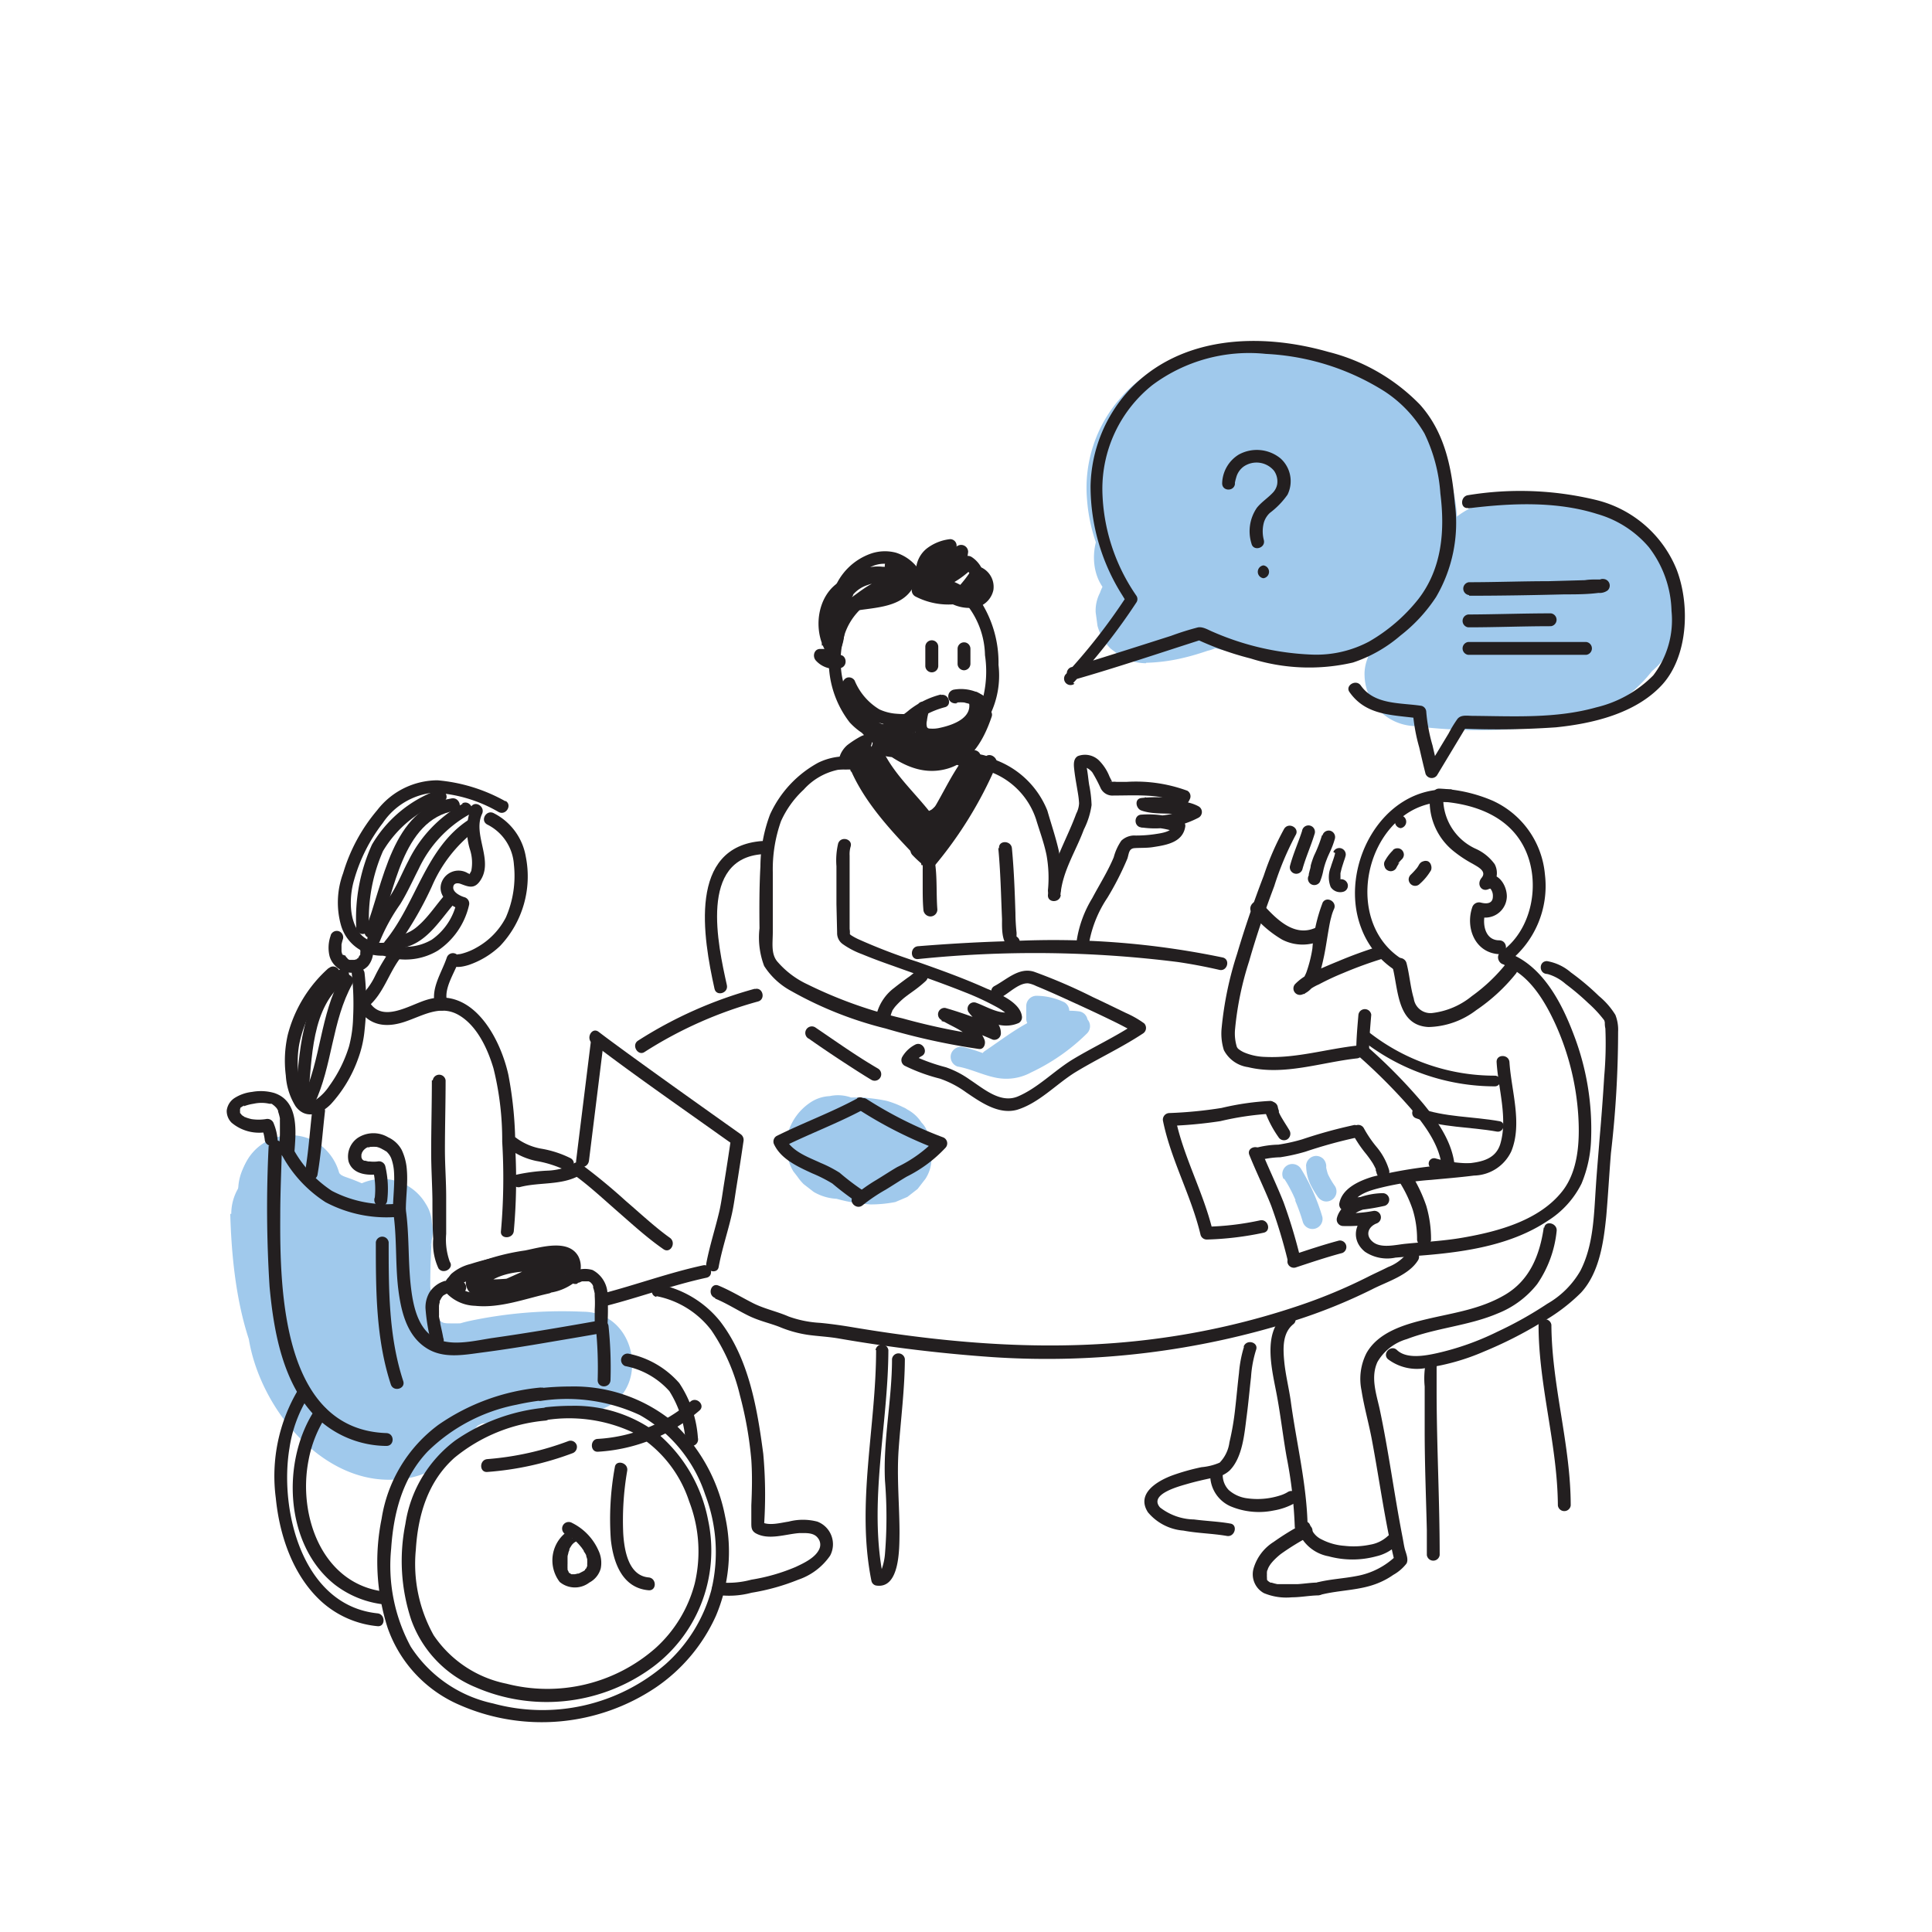 <?xml version="1.0" encoding="UTF-8"?> <svg xmlns="http://www.w3.org/2000/svg" id="Layer_1" data-name="Layer 1" viewBox="0 0 170 170"><defs><style> .cls-1 { fill: #a0c9ec; } .cls-2 { fill: #231f20; } </style></defs><path class="cls-1" d="M108.82,37.08c-4.2,1.42-7.09,5.76-5.81,10.23a9.57,9.57,0,0,0,7.39,6.33,15.36,15.36,0,0,0,8.7-.64c3.54-1.45,7.06-4.58,6.91-8.75-.14-4-3.26-6.68-6.33-8.72s-6.65-3.39-10.18-1.9c-3.32,1.4-6.67,4.49-7.48,8.12a9.17,9.17,0,0,0,4,9.71,12.88,12.88,0,0,0,9.87,1.61c3.3-.66,6.65-2.67,7.67-6.07,1.3-4.32-1.71-8.59-5.93-9.62a8.3,8.3,0,0,0-9,3.72c-1.92,2.93-1.66,7,1.39,9a6.41,6.41,0,0,0,5.07.58,10.5,10.5,0,0,0,5-2.79,6,6,0,0,0,1-6.84,7.26,7.26,0,0,0-4.27-3.4,9.25,9.25,0,0,0-10.11,2.85,9.06,9.06,0,0,0-.55,10c1.91,3.42,6.18,5.67,10,6.08,4.38.47,7.66-2.9,8.73-6.86a20.18,20.18,0,0,0,.22-9.43c-1.71-7.41-10-10.44-16.89-9.75-3.52.35-7.19,1.67-9.57,4.42a11.94,11.94,0,0,0-3,9,15,15,0,0,0,3.48,8.53,15.18,15.18,0,0,0,6.31,4.08,16.84,16.84,0,0,0,14.15-1.22c4.94-3.07,7.76-9.69,4.86-15.1-2.56-4.77-8.92-7-14.08-6.59a14.49,14.49,0,0,0-8.41,3.28,9.3,9.3,0,0,0-3.41,8.14c.5,3.71,3.76,6.16,7.28,6.86,2.86.57,6,.28,8.11-2,3.36-3.65,2.39-10.29-1.87-12.86a6.49,6.49,0,0,0-8.36,1.68c-2.07,2.55-4,6.34-2.89,9.7a6.63,6.63,0,0,0,4.54,4.35,15,15,0,0,0,4.28.39,4.45,4.45,0,0,0,0-8.89h-1.81c-.63,0-.54-.33.3,0a2.64,2.64,0,0,0-.61-.17s1.1.5.54.19l.6.45c.47.66.59.8.36.41a2.3,2.3,0,0,1,.38,1.34v-.27c0-.67-.35,1.25-.08.55.07-.19.11-.4.17-.59s.1-.29.15-.43c.29-.85-.49,1-.06.15.21-.38.4-.76.62-1.13s.69-.62-.12.09a4.32,4.32,0,0,0,.45-.5c.51-.6-.92.58-.29.23-.94.52-1,.37-.53.27-1.38.34-1.25.12-.86.12.61,0-1.36-.26-.77-.1.77.2-1.16-.62-.48-.21.5.31-.93-.89-.55-.43a1.92,1.92,0,0,0,.28.29c-.31-.22-.74-1-.25-.25.05.07.07.15.12.22.35.53-.41-1.2-.25-.58.06.21.13.42.19.63s0,.27.07.39c-.44-1.3-.09-1.09-.11-.59v.33c0,.52-.39.44.11-.67a2.69,2.69,0,0,0-.16.62c.11-1,.52-1.06.24-.61,0,0-.11.16-.13.21.17-.69.81-.93.38-.51-.58.58.79-.55.45-.34-.84.55,1.14-.33.23-.08s1.24,0,.21,0l-.57,0c-.64,0,.51.06.56.08-.47-.2-1.09-.27-1.58-.42s.93.54.2.07c-.49-.32-.43-.54.13.18a1.81,1.81,0,0,0-.37-.36c-.42-.3.67,1,.3.36s.34,1.13.18.41.1.7.06.66,0-.42,0-.53c-.14.88-.16,1.1-.07.65a2.68,2.68,0,0,1,.07-.27c.13-.6.33,0-.21.44a2.66,2.66,0,0,0,.28-.53c.57-.94-.7.74.06-.1.24-.26.55-.48.78-.74-.68.8-.6.44-.18.16.25-.16.51-.29.77-.44s.52,0-.44.18a4.19,4.19,0,0,0,.59-.22c.31-.1.62-.2.94-.27l.59-.12c.67-.14-.55.07-.56.07.5,0,1-.08,1.5-.08a10,10,0,0,1,1.1.06c1.2.1-1-.2.15,0,.9.17,1.7.5,2.56.75,0,0-1.06-.5-.46-.19.19.1.39.19.58.3s.59.36.89.55c.67.45-.82-.75-.26-.19l.37.35.33.36c.48.48-.59-1-.12-.12.06.11.13.25.19.34.44.61-.29-1.09-.14-.36a5.32,5.32,0,0,0,.16.57c.12.32-.11.78-.06-.59,0,.25-.09,1.54,0,.67s0-.07,0,.09a5.54,5.54,0,0,1-.21.8c0,.13-.1.26-.13.39-.21.76.54-1,.13-.33l-.48.83c-.22.4-.64.54.25-.28-.11.1-.2.24-.3.35a11.89,11.89,0,0,0-.89.84c.52-.72.81-.57.46-.36l-.47.32c-.27.16-.55.3-.83.45-.94.51,1.07-.37-.09,0a9.88,9.88,0,0,1-1.21.35c-.31.07-.66.09-1,.18,1.18-.37.88-.09.39-.06l-.39,0c-.81,0-1.61-.11-2.4-.08,1.14,0,1,.16.59.07l-.59-.11c-.33-.07-.65-.15-1-.24a6.77,6.77,0,0,0-1.12-.39s1.08.52.52.22c-.23-.13-.47-.23-.7-.35s-.56-.32-.83-.5a3.73,3.73,0,0,0-.48-.33c.89.38.74.62.45.34s-.56-.51-.82-.79c-.09-.09-.17-.19-.25-.28-.5-.49.66,1,.12.15l-.49-.82c-.54-.93.33,1,0,0-.17-.52-.34-1-.47-1.56,0-.18-.07-.36-.1-.54-.17-.8.06,1.13,0-.11,0-.41.07-.83,0-1.24.07,1.11-.11.74,0,.25a3.74,3.74,0,0,1,.12-.45c.14-.48.48-.68-.12.2.12-.18.2-.42.31-.61s.17-.26.24-.39c.37-.63-.76.84,0,0,.27-.29.62-.52.88-.81-.71.8-.49.37-.1.12l.44-.26c.15-.09.6-.22.7-.36l-.56.24.51-.2.54-.17c.22-.07,1.52-.38.37-.17a16.65,16.65,0,0,1,3.8,0c.72,0-1-.23.09,0,.36.08.72.14,1.08.23l.71.19c.24.06.48.14.71.21.46.18.37.14-.25-.12a13.15,13.15,0,0,0,1.2.63c.2.12.41.32.62.42-.87-.4-.57-.5-.26-.16.14.14.28.26.41.4.4.44.19.63-.13-.2a8.21,8.21,0,0,0,.65,1.16c-.61-1-.26-.65-.13-.22,0,.15.09.29.13.44s.1.46.15.69c.18.84,0-.94,0-.34,0,1,.08,2,0,3a5.29,5.29,0,0,0-.08.8c0-.08.2-1.14.05-.4a13.86,13.86,0,0,1-.32,1.42,3.78,3.78,0,0,0-.21.62l.25-.6c-.07.15-.15.3-.23.45-.33.73.59-.5.2-.21s-1,.77.08,0c-.7.49,1-.23.14-.05.1,0,1.07-.23.29-.08h-.3c.66.1.75.11.25,0-.24-.09-.51-.17-.76-.24-.61-.15.91.52,0,0-.28-.16-.57-.3-.85-.47l-.66-.43c-.93-.64.46.46-.14-.1l-.49-.48c-.33-.32.06-.32.27.37a2.84,2.84,0,0,0-.34-.58c-.41-.71.29,1.05.13.25,0-.14-.08-.29-.11-.42-.23-.81,0,1.15,0,.32a3.11,3.11,0,0,0,0-.53c0-.34-.2,1.28,0,.26.16-.77-.57,1-.13.3a3.48,3.48,0,0,0,.22-.36l-.44.57a2.13,2.13,0,0,1,.3-.3l-.56.42a3,3,0,0,1,.38-.24c.42-.28.16.25-.41.16a3.77,3.77,0,0,0,.75-.2c-.45.39-1,0-.27.06H114c.48,0,.33,0-.46-.08a5,5,0,0,0,.67.16c.65.14-.41-.19-.46-.21.38.19.7.58-.25-.29.34.31.43.67-.25-.39.2.31.09.61-.27-.64a3.2,3.2,0,0,1,.33-2.51c-.35.63.7-.73.29-.35q-.34.34.45-.3-.24.17-.48.3a3,3,0,0,1-.91.44c.69-.07.76-.28.36-.17a2.77,2.77,0,0,0-.6.15c.53-.43,1.19-.05.52-.11-.12,0,1.34.21.79.07a3.44,3.44,0,0,1,2.12,1.65c-.3-.52.39,1.25.28.65,0,.07.11,1.43.11.7,0-.47-.22,1.42,0,.36.13-.66-.6,1-.21.49a4.64,4.64,0,0,0,.25-.42c.19-.37.44,0-.39.49a1.76,1.76,0,0,0,.35-.37c.44-.54-1,.56-.35.27a2.79,2.79,0,0,0,.45-.26c-.81.65-.94.31-.39.21s-.61.07-.6.07h.24c.47,0,.31,0-.47-.08a3.12,3.12,0,0,0,.72.21c-.52,0-.82-.38-.38-.12.79.45-.73-.72-.1-.09s-.53-.9-.11-.13l-.27-.62c.11.46.1.31,0-.46V45c0,.48,0,.31.08-.52-.16.64.19-.42.23-.46l-.1.18c-.24.37-.14.24.32-.39l-.15.15c-.33.3-.2.21.4-.27a5.27,5.27,0,0,0-1,.58c.68-.57.75-.29.19-.1-.22.08-.44.14-.67.21-.39.1-.79.16-1.19.25s1.25-.06.49-.06c-.3,0-.6,0-.9,0s-.39,0-.58,0c-1,0,1,.26.07,0-.25-.08-.51-.12-.77-.2l-.24-.09c-.44-.16-.32-.11.36.17a3.9,3.9,0,0,0-.64-.35c-.12-.07-.78-.53-.12,0s0,0-.06-.1c-.42-.41-.21-.6.13.23a3.5,3.5,0,0,0-.23-.35c-.32-.56,0-.52.1.29a2.54,2.54,0,0,0-.16-.6c.3.75.14,1,.1.34-.06-.82-.3,1.11-.06.3a3.62,3.62,0,0,0,.17-.56c.07-.5-.57,1-.1.28,0-.06.43-.66.42-.68.11.21-.63.69-.15.23.22-.22.43-.46.66-.67l.29-.25c.4-.32.38-.31-.08,0a4.59,4.59,0,0,1,.74-.51,4.66,4.66,0,0,0,.7-.38c-.45.43-.88.35-.3.17s.3.24-.44,0h.21c.47,0,.29,0-.53-.1a4.9,4.9,0,0,0,1.15.35l-.56-.24.53.26.87.46c.48.27,1,.58,1.4.89l.6.42c.82.57-.73-.66,0,0l1,.93c.66.62-.5-.87-.07-.11a6.21,6.21,0,0,0,.35.62l-.28-.65a3.39,3.39,0,0,1,.11.43l-.11-.74c0,.46,0,.29.09-.52-.13.53-.11-.13.22-.38-.39.29-.12,1,.09,0-.07.3-1.32,1-1.29,1.2-.07-.37,1.07-.66.31-.27a5.05,5.05,0,0,0-.51.28c-.67.43,1.07-.38.3-.12-.21.07-.41.15-.62.21a10.56,10.56,0,0,1-1.11.27c-1.19.22,1-.07-.21,0a9.75,9.75,0,0,1-1.43,0c-.41,0-1-.25.24.07-.22-.06-.45-.08-.68-.13s-.72-.26-1.08-.33c1,.21.74.37.36.14-.15-.1-.31-.19-.47-.28-.7-.39.78.77.24.18-.14-.14-.28-.32-.43-.45l.44.56c-.08-.12-.15-.24-.22-.37l.23.59a4.43,4.43,0,0,1-.13-.49c.07.06.09,1.15.11.42l-.1.69a4.05,4.05,0,0,1,.12-.5l-.26.59a4.79,4.79,0,0,1,.25-.45c.28-.54.1.31-.22.28l.19-.18c.35-.31.25-.24-.29.21.78-.53-1,.3-.09,0,2.19-.74,3.87-3.09,3.1-5.46-.71-2.18-3.11-3.9-5.47-3.1Z"></path><path class="cls-1" d="M106.94,40.05c.5-.07,1-.15,1.5-.21-1,.13.41-.05.7-.07a23.82,23.82,0,0,1,3.38-.12l.74.06c-.87,0-.32-.06-.07,0a14.57,14.57,0,0,1,1.45.35l.71.25c-.79-.29-.17-.06,0,0s.46.27.69.39c1,.56-.47-.49.3.18q.53.47,1,1c.2.21,1,1.25.47.48a14.39,14.39,0,0,1,.8,1.23l.35.64c.39.73-.07-.37,0,.11s.51,1.15.41,1.58c0-.07,0-1,0-.11,0,.24,0,.5,0,.73,0-.17.2-.92,0-.08,0,.18-.09.36-.14.54a4.44,4.44,0,0,1-.15.52c-.06.17-.37.89,0,.19s-.17.3-.25.44-.72,1.07-.22.37-.16.12-.28.25c-.56.61.89-.52,0,0l-.79.43c-.45.26,1-.34.5-.22-.13,0-.26.09-.39.13s-.53.13-.8.2c-.84.21,1.13,0,0,0a15.09,15.09,0,0,1-1.78,0c-.3,0-.61-.08-.92-.08,1.48,0,.21,0-.23-.07a30.16,30.16,0,0,1-4.07-1.09c-.7-.24-1.4-.49-2.09-.76l-1.13-.46c-.26-.1-.75-.34.41.18l-.53-.23c-1.23-.53-2.43-1.1-3.64-1.66-2.1-1-4.89-.66-6.08,1.6-1,2-.65,5,1.6,6.07,5.81,2.7,12.49,6.07,19.1,5.31a11.53,11.53,0,0,0,9.89-7.51c2.13-5.43,0-11.31-4-15.26A15.3,15.3,0,0,0,114.81,31a34.47,34.47,0,0,0-10.23.47c-2.31.34-3.78,3.37-3.1,5.46.81,2.52,3,3.47,5.46,3.1Z"></path><path class="cls-1" d="M100.84,58.32a15.68,15.68,0,0,0,3.27-.43c.73-.17,1.45-.39,2.16-.63a3.28,3.28,0,0,0,1.51-.79,3.35,3.35,0,0,0,1.14-1.25,3.29,3.29,0,0,0,.53-1.65,3.33,3.33,0,0,0-.08-1.77l-.45-1.06a4.33,4.33,0,0,0-1.59-1.59l-1.06-.45a4.5,4.5,0,0,0-2.36,0,18.2,18.2,0,0,1-3.25.82l1.19-.16a6.86,6.86,0,0,1-1,.07,3.36,3.36,0,0,0-1.71.39,3.27,3.27,0,0,0-1.43.92,3.33,3.33,0,0,0-.92,1.42,3.37,3.37,0,0,0-.38,1.72l.16,1.18a4.47,4.47,0,0,0,1.14,2l.9.69a4.51,4.51,0,0,0,2.24.61Z"></path><path class="cls-1" d="M124.53,63.9a47.36,47.36,0,0,0,13.08-.22A12.51,12.51,0,0,0,146.1,58a9.45,9.45,0,0,0,1.53-4.94,7.22,7.22,0,0,0-3.2-5.87c-3.6-2.67-8.25-1.49-11.84.49s-7.77,5.34-6.71,10a6.29,6.29,0,0,0,4.79,4.42,13.66,13.66,0,0,0,5.83-.15,16.28,16.28,0,0,0,7.4-3.29,6.18,6.18,0,0,0,2.2-4.85c-.15-2.82-2-4.74-4.57-5.72a14.78,14.78,0,0,0-11,.87,11.77,11.77,0,0,0-4.05,4.52c.52-1,.55-.65.3-.4a4.09,4.09,0,0,0-.47.46l.48-.41c.6-.22.74-.28.42-.17l-.67.18c-.91.25.83-.06.22,0l-.82.06c-.78.05-1.55.16-2.32.27L127,61.51A24,24,0,0,0,131.14,58a10.9,10.9,0,0,0,2.19-3.47,14.56,14.56,0,0,0,.53-2c.09-.38.59-1.51,0-.39.24-.39.14-.28-.31.34q.14-.15.3-.3c-.61.45-.76.58-.47.4a1.51,1.51,0,0,1,.28-.15c-.75.29-.9.37-.47.22l.43-.1c.72-.18-1.24.08,0,0,.28,0,.55,0,.83,0,.59,0,1.18.07,1.77.13l.95.08.5.06-.69-.1c.58.21,1.25.27,1.86.45s-1-.55,0,0l.19.12c.37.26.25.16-.37-.3l.32.3c.29.34.2.22-.28-.37.08.13.16.27.23.41-.27-.7-.32-.83-.16-.38.06.26.13.53.2.78.1.49.09.35,0-.43a2.36,2.36,0,0,1,0,.46q.21-1.24.06-.57c-.13.43-.05.25.25-.53-.35.63.83-1,.12-.17-.43.49.9-.51.28-.23-1,.46.87-.25.12,0a14.16,14.16,0,0,1-1.79.44c-2.29.4-3.79,3.33-3.1,5.47a4.57,4.57,0,0,0,5.46,3.1c3.12-.55,6.33-2.35,7.2-5.62a9.36,9.36,0,0,0-3.85-9.9c-2.38-1.61-5.37-1.8-8.14-2-3.25-.27-6.59.33-8.69,3A8,8,0,0,0,125.33,50c-.09.4-.16.81-.26,1.2,0,.19-.12.38-.16.58-.09.52.38-.71.11-.25s.54-.59.14-.14c-.13.16-.26.32-.4.47-.27.3-.56.59-.85.87s-.62.53-.92.8.27-.21.29-.22a4.66,4.66,0,0,0-.76.56,4.5,4.5,0,0,0-1.82,5.55c.93,2.19,3,2.89,5.24,2.57-.06,0-1.19.11-.44.07l.4,0,.95-.06a11.66,11.66,0,0,0,2.94-.55,9,9,0,0,0,4.55-3.81,10.66,10.66,0,0,0,.8-1.22c-.48.94-.56.66-.3.4l.3-.31c.09-.11.45-.38-.1.06s0,0,.15,0c.63-.39-.7.22-.13.06.18,0,.34-.11.52-.15l.52-.11c.67-.16-.63.12-.59.08s.42-.05.52-.06a13.37,13.37,0,0,1,1.55,0,2.48,2.48,0,0,1,.78,0c.09.06-1.1-.2-.64-.08l.52.1c.23,0,.44.14.67.19.43.09-.72-.3-.64-.27a1.28,1.28,0,0,1,.3.17c.12.09-.89-.75-.57-.45s-.62-1-.4-.53a3.62,3.62,0,0,1-.37-1.47c0,.39.16-1,.12-.88-.12.53.36-.79.32-.7-.3.64.43-.47.34-.41a2.85,2.85,0,0,0-.39.36c0-.06,1-.66.5-.4l-.3.18c-.17.11-1.09.43-1.14.58,0,0,1.13-.44.53-.23l-.26.1-.7.24a19.84,19.84,0,0,1-2.11.55l-.56.1c-.82.17.91-.05.11,0h-1c-.68,0,1.18.15.13,0-.16,0-.56-.22.18.1s.29.15.14,0c-.37-.26.69.56.58.47-.29-.25-.14-.5.41.56a2.64,2.64,0,0,1,.43,1.55c.07,1.42-.22,1-.08.69l-.31.7a1.51,1.51,0,0,1,.15-.28c0-.11.18-.2.19-.3,0,.12-.74.81-.18.27a2.65,2.65,0,0,0,.33-.34c.38-.49-.68.47-.3.18s.91-.66,1.38-1,1-.63,1.54-.91c.27-.14.56-.26.83-.41.42-.22-.48.19-.46.19.21-.06.41-.16.61-.23a8.29,8.29,0,0,1,.85-.25,3.12,3.12,0,0,0,.48-.1s-1,0-.6.08c.19,0,.66-.13.8,0s-1.23-.34-.54,0c.12,0,.27.09.4.13.75.24-.92-.43-.13,0s-.68-.56-.22-.16-.64-1-.25-.28c.25.43-.41-1.08-.27-.61.06.19.11.64,0-.2s-.11-.11-.07.07c-.27-1.13.23-1.07.08-.68,0,.08,0,.18-.07.26-.28,1,0-.32.16-.29s-.33.61-.36.67l-.22.33c-.36.59.62-.72.28-.34-.19.2-.35.41-.54.61s-.39.36-.59.55c-.64.59.86-.55.12-.11l-.63.39c-.72.44,1-.31.26-.11a22.91,22.91,0,0,1-2.46.53c-.11,0-.67.12-.06,0s-.26,0-.4,0l-1.34.1c-.91,0-1.81.06-2.71,0-1.91,0-3.82-.17-5.72-.36-2.32-.23-4.54,2.21-4.44,4.44a4.56,4.56,0,0,0,4.44,4.44Z"></path><path class="cls-1" d="M135.65,50.26a6.9,6.9,0,0,1-1,.23,6.87,6.87,0,0,0-1.85.67,3.35,3.35,0,0,0-1.25,1.14,3.28,3.28,0,0,0-.79,1.51,3.24,3.24,0,0,0-.08,1.77,3.24,3.24,0,0,0,.52,1.65l.7.9a4.53,4.53,0,0,0,2,1.15l1.18.15a4.4,4.4,0,0,0,2.24-.6l.07,0-1.06.44a4.16,4.16,0,0,1,.79-.2,6.22,6.22,0,0,0,.93-.21,5,5,0,0,0,2.65-2,3.29,3.29,0,0,0,.53-1.65,3.33,3.33,0,0,0-.08-1.77l-.45-1.07a4.49,4.49,0,0,0-1.59-1.59L138,50.26a4.5,4.5,0,0,0-2.36,0Z"></path><path class="cls-1" d="M72.39,105.1a17.14,17.14,0,0,0,2.09.6,15.33,15.33,0,0,0,2.13.28,11.32,11.32,0,0,0,2.17-.21l1.06-.45.9-.7.69-.89a3.29,3.29,0,0,0,.53-1.66,2.36,2.36,0,0,0,0-1.18,2.13,2.13,0,0,0-.31-1.12,2.17,2.17,0,0,0-.57-1,3.32,3.32,0,0,0-1.24-1.14,1.76,1.76,0,0,0-.38-.21A8.33,8.33,0,0,0,78,96.86a14.89,14.89,0,0,0-1.61-.24,4.93,4.93,0,0,0-.54-.05c-.68,0-1.36,0-2,0a4.86,4.86,0,0,0-3.14,1.3,3.27,3.27,0,0,0-.92,1.43,3.36,3.36,0,0,0-.39,1.71l.16,1.18a4.4,4.4,0,0,0,1.15,2l.89.69a4.44,4.44,0,0,0,2.25.61,20.67,20.67,0,0,1,2.61,0l-1.18-.15a3.22,3.22,0,0,1,.81.21L75,105.11a1.68,1.68,0,0,1,.37.21l1.07-8.12-.16,0,1.18-.15a5.63,5.63,0,0,1-1.36,0l1.18.15a14.52,14.52,0,0,1-2.51-.67A3.44,3.44,0,0,0,73,96.45a3.29,3.29,0,0,0-1.65.53,4.88,4.88,0,0,0-2,2.65l-.16,1.18a4.44,4.44,0,0,0,.61,2.25l.69.89a4.49,4.49,0,0,0,2,1.15Z"></path><path class="cls-1" d="M84.29,93.85c1.19.22,2.27.79,3.45,1a4.57,4.57,0,0,0,3-.49,17.67,17.67,0,0,0,4.93-3.45.9.9,0,0,0-.87-1.49c-2.27.51-4.83,1.34-6.42,3.14A.89.89,0,0,0,89.44,94c2.12-1,4.66-1.69,6.13-3.67A.88.88,0,0,0,95,89c-3.19-.47-5.8,1.77-8.28,3.44a.89.89,0,0,0,.68,1.62,13.49,13.49,0,0,0,5.09-2.91.89.89,0,0,0-.87-1.48,35.37,35.37,0,0,0-4.9,2.77c-.85.49-.29,2,.68,1.62,2.48-.84,5.22-2.31,6.57-4.65a.9.9,0,0,0-.32-1.22,5.8,5.8,0,0,0-2.46-.57.91.91,0,0,0-.89.89v1.12a.89.89,0,0,0,1.78,0V88.52l-.89.89a3.79,3.79,0,0,1,1.56.32l-.32-1.21C91.36,90.45,89,91.67,87,92.36L87.66,94a32.77,32.77,0,0,1,4.48-2.59l-.87-1.49A11.35,11.35,0,0,1,87,92.36L87.66,94c1.11-.74,2.17-1.56,3.33-2.22a5.78,5.78,0,0,1,3.58-1L94,89.41a6.47,6.47,0,0,1-2.47,1.68c-1,.48-2,.87-3,1.36l1.07,1.39c1.4-1.57,3.66-2.23,5.65-2.67l-.87-1.49a16.61,16.61,0,0,1-4.32,3.06,6.11,6.11,0,0,1-1,.4,1.9,1.9,0,0,1-1.08,0c-1.09-.27-2.11-.77-3.21-1a.91.91,0,0,0-1.09.62.9.9,0,0,0,.62,1.1Z"></path><path class="cls-1" d="M113,103.72a9.84,9.84,0,0,1,.58,1c.09.17.18.35.26.53l.09.2s.15.32,0,.11a17.33,17.33,0,0,1,.72,2,.89.89,0,0,0,1.71-.47,17.69,17.69,0,0,0-1.88-4.24.9.9,0,0,0-1.21-.31.89.89,0,0,0-.32,1.21Z"></path><path class="cls-1" d="M114.93,102.6a3.93,3.93,0,0,0,.38,1.62,8.83,8.83,0,0,0,.63,1.07,1,1,0,0,0,.53.4.9.9,0,0,0,1.1-.62.9.9,0,0,0-.09-.68,7.1,7.1,0,0,1-.66-1.13l.09.21a2.86,2.86,0,0,1-.21-.76l0,.24a2.06,2.06,0,0,1,0-.35,1,1,0,0,0-.26-.63.94.94,0,0,0-.63-.26.91.91,0,0,0-.89.89Z"></path><path class="cls-1" d="M21.1,105.82c1.54,6.59,1.49,13.84,5.18,19.74a4.5,4.5,0,0,0,8.12-1.06c1.11-3.78.07-7.42.15-11.22a10.36,10.36,0,0,0-1.19-5.66,8.05,8.05,0,0,0-2-2.23c-.36-.29-.73-.57-1.1-.85-.62-.47.59.5.19.14s-1.07-1.15-.29-.11l-6.07,6.07c1,.46,2.06.86,3.12,1.23l1.25.46c.55.2-.76-.38-.27-.1.2.11.41.19.61.31s.54.35.82.52c.76.46-.62-.6-.41-.36s-1.18-2.19-1-1.67-.14-1.25-.09-.71c0,.36.08.73.13,1.09.54,4.41.24,8.85,1.1,13.23l8.57-2.36a64.52,64.52,0,0,0-3.29-10.81,4.38,4.38,0,0,0-3.84-2.2,4.53,4.53,0,0,0-3.83,2.2c-1.65,2.5-1.21,6.19-.54,8.92.79,3.18,2.77,6.86,6.54,6.83a4.44,4.44,0,1,0,0-8.88c-.43,0-.13,0,.9.13.88.41,1.16.53.84.34s1,.94.5.35c1,1.14.42.53.13,0-.5-.88.33.94.09.24-.06-.18-.13-.36-.18-.54a11.5,11.5,0,0,1-.34-1.28c-.06-.23-.1-.47-.14-.71-.14-.75.11,1.17.05.36a10.86,10.86,0,0,1-.07-1.28c0-.21,0-.42,0-.63,0-.69-.27,1.19-.07.53a3.39,3.39,0,0,0,.11-.43c.12-.63-.62,1.18-.17.49H27c.2.45.17.39-.07-.18l.23.6q.22.61.42,1.23c.23.74.44,1.48.64,2.22.42,1.6.78,3.22,1.17,4.82a4.49,4.49,0,0,0,5.47,3.1,4.56,4.56,0,0,0,3.1-5.46c-.06-.28-.1-.57-.16-.85-.12-.55.08.86,0,0-.06-.58-.12-1.15-.15-1.73-.08-1.1-.11-2.2-.14-3.3-.07-2.07-.23-4.11-.47-6.16a5.76,5.76,0,0,0-1.49-3.78,10.63,10.63,0,0,0-1.8-1.31,17.35,17.35,0,0,0-3.3-1.53l-1.25-.45c-.33-.11-1.95-.78-.59-.19-1.77-.77-3.95-.86-5.38.7-1.23,1.34-1.9,3.78-.7,5.38a11,11,0,0,0,2,2.15l1.1.85c.37.28.28.21-.29-.23a3.62,3.62,0,0,0,.74.68c-.43-.59-.51-.68-.26-.29s.17.29-.17-.46l.07.21c.09.46.08.3,0-.48,0,.67.06,1.37,0,2a34.75,34.75,0,0,0,.31,4.2,24.11,24.11,0,0,1,.13,2.69q0,.33,0,.66c0,.51,0,.44.06-.2a3.52,3.52,0,0,1-.3,1.26L34,121.08a20.51,20.51,0,0,1-1-1.91c-.24-.48.41,1.08.09.21l-.19-.51c-.12-.34-.24-.69-.34-1A42.57,42.57,0,0,1,31.34,113c-.58-3.16-.94-6.37-1.68-9.5a4.48,4.48,0,0,0-5.46-3.1,4.53,4.53,0,0,0-3.1,5.46Z"></path><path class="cls-1" d="M20.26,106.81c.21,7.24,1.55,16.57,8.92,20.08A10.23,10.23,0,0,0,36,128.07a6.08,6.08,0,0,0,4.66-5.81A12.48,12.48,0,0,0,39,116.7c-.17-.35-1.07-1.65-1-1.94.25.61.28.7.11.26-.06-.17-.12-.34-.17-.51-.33-1.17,0,.69,0,0H29.06a13.54,13.54,0,0,0,2.15,6.67A9.67,9.67,0,0,0,37,125a25.13,25.13,0,0,0,6.71.14,44.32,44.32,0,0,0,8.75-1c4.9-1.2,3.81-8.72-1.18-8.72a39.4,39.4,0,0,0-10,.82,12.45,12.45,0,0,0-5.2,2.56,14.12,14.12,0,0,0-1.73,2.05c-.2.26-.38.53-.58.78.89-1.1-.08.05-.1,0l.46-.33c-.4.23-.3.19.32-.11l-.27.08c-.48.1-.35.09.38,0h-.27c-.48,0-.36,0,.38.09a7.31,7.31,0,0,0-.79-.21c.1-.1,1,.52,0,0-.13-.07-.73-.36-.73-.46,0,.19.7.61,0-.07-.22-.21-.44-.43-.65-.66s-.91-.85-.11-.07a4.17,4.17,0,0,1-.54-.78c-.31-.48-.57-1-.84-1.49-.46-.87,0,.28,0,0s-.19-.54-.26-.81-.1-.53-.18-.78.07,1.15.05.09a4.45,4.45,0,0,0-8.89,0c.15,6.43,5.88,14.35,12.85,14.08a8,8,0,0,0,5.6-2.42c.69-.73,1.23-1.6,1.86-2.39-.87,1.09.07-.08.12-.06-.53.37-.6.42-.21.17.21-.12.43-.23.65-.34-.68.36,0,0,.33-.1s.73-.21,1.11-.3c.18,0,1.8-.31.75-.18.39,0,.79-.08,1.19-.11,1.78-.15,3.58-.12,5.37-.12l-1.18-8.72c-.55.13-1.1.24-1.67.34.87-.15-.59.06-.77.08-1.09.09-2.19.14-3.3.19-1.7.08-3.39.25-5.1.2-.89,0,1,.3,0,0-.14,0-.78-.12-.84-.26.68.31.81.35.4.15l-.4-.25.52.41a3.61,3.61,0,0,1-.35-.33c-.39-.62.57,1-.06-.08s.09,0,0,.09-.66-3.1-.49-1.66c-.27-2.3-1.85-4.55-4.44-4.44a4.52,4.52,0,0,0-4.44,4.44,10.85,10.85,0,0,0,1.28,4.72c.25.56.54,1.11.81,1.66.14.28.27.56.41.83.46.91-.28-.91,0,0,.08.25.15.51.23.76.27.83-.08-1.05-.07-.25a2.94,2.94,0,0,1,1.47-2.55,1.94,1.94,0,0,1,1-.3c.44,0,.47,0,.09,0-.92-.07,1,.32,0,0a3.93,3.93,0,0,1-.88-.27q.81.36.36.15l-.41-.19c-.25-.13-.48-.27-.72-.41l-.22-.14c-.35-.25-.26-.18.28.21-.16,0-.64-.59-.73-.68s-.8-1-.16-.11c-.2-.27-.38-.55-.56-.83s-.34-.58-.49-.88-.49-1.19-.11-.18a19.73,19.73,0,0,1-.65-2,20.26,20.26,0,0,1-.46-2c-.05-.29-.09-.58-.14-.87s0-.23,0,.32a4.6,4.6,0,0,1-.06-.52c-.16-1.39-.23-2.78-.27-4.17a4.44,4.44,0,0,0-8.88,0Z"></path><path class="cls-1" d="M29.35,107a33.1,33.1,0,0,0-.38,5.16c0,1.38.09,2.76.09,4.14a4.44,4.44,0,0,0,4.44,4.44,4.44,4.44,0,0,0,3.14-1.3,4.57,4.57,0,0,0,1.3-3.14,63.42,63.42,0,0,1,.09-7.8l-.16,1.18c0-.11,0-.21.05-.32a3.44,3.44,0,0,0,.08-1.77,3.29,3.29,0,0,0-.53-1.65,4.44,4.44,0,0,0-6.08-1.59,4.3,4.3,0,0,0-2,2.65Z"></path><path class="cls-1" d="M21.23,105.55a9.93,9.93,0,0,0,4,5.34,15.91,15.91,0,0,0,4.37,2l-2-7.42a17.84,17.84,0,0,0-4,4.08,6.51,6.51,0,0,0-1,5.12,6.36,6.36,0,0,0,4.48,4.31,4.44,4.44,0,0,0,2.36-8.56l-.34-.13,1.06.45a3.44,3.44,0,0,1-.53-.3l.9.69a1.59,1.59,0,0,1-.29-.29l.7.9a1.28,1.28,0,0,1-.15-.25l.45,1.06a1.29,1.29,0,0,1-.08-.28l.16,1.19a1.53,1.53,0,0,1,0-.37l-.15,1.18a2.22,2.22,0,0,1,.17-.61L31,114.68a5.36,5.36,0,0,1,.64-1.05l-.69.9a17.06,17.06,0,0,1,3-2.82,4.42,4.42,0,0,0,1.15-4.32A4.56,4.56,0,0,0,32,104.28c-.52-.16-1-.34-1.54-.55l1.06.45a9.67,9.67,0,0,1-1.93-1.09l.9.7a5.85,5.85,0,0,1-1.06-1.05l.69.9a5.08,5.08,0,0,1-.55-1l.45,1.06a5.1,5.1,0,0,1-.19-.55,4.63,4.63,0,0,0-2-2.65,4.44,4.44,0,0,0-6.53,5Z"></path><path class="cls-2" d="M81.33,50.27c-3,.21-6.1,1.42-7.57,4.18a8.79,8.79,0,0,0,1,9.11c2.08,2.27,5.52,2.43,8.35,1.88A5.61,5.61,0,0,0,87,63.13a7.9,7.9,0,0,0,.86-4.62,10,10,0,0,0-1.66-5.73,6.74,6.74,0,0,0-5.47-2.11c-.72,0-.73,1.16,0,1.13a5.9,5.9,0,0,1,4.33,1.4,7.34,7.34,0,0,1,1.61,4.45,9.63,9.63,0,0,1-.28,4.14,3.87,3.87,0,0,1-3,2.42c-2.35.57-5.29.68-7.3-.88a5.52,5.52,0,0,1-1.91-3.39,7.82,7.82,0,0,1,.17-4.21c1-2.86,4.08-4.13,6.91-4.32.72,0,.73-1.18,0-1.14Z"></path><path class="cls-2" d="M76.76,64.7a1.52,1.52,0,0,1-.48,1.56,2.2,2.2,0,0,1-1.45.31,5.5,5.5,0,0,0-2.85.55,9.83,9.83,0,0,0-4.22,4.54,13.19,13.19,0,0,0-.85,4.58c-.1,1.81-.1,3.63-.08,5.44A7.07,7.07,0,0,0,67.24,85a6.45,6.45,0,0,0,2.38,2.2,33,33,0,0,0,8.31,3.3,58.78,58.78,0,0,0,8.2,1.8c.47.07.64-.51.48-.85C86,90,84.48,89.65,83.27,88.84l-.43,1a36.27,36.27,0,0,1,4.51,1.64.58.58,0,0,0,.72-.55c0-1.26-1.33-1.5-1.92-2.39l-.64.83c1.36.46,2.69,1.28,4.14.64a.59.59,0,0,0,.26-.64c-.2-1.22-2.14-2-3.09-2.38-2-.9-4-1.62-6.1-2.36a50.53,50.53,0,0,1-5.22-2,5.13,5.13,0,0,1-.69-.39c.07,0-.13-.1-.12-.11s.08.2.07.22a1.8,1.8,0,0,0,0-.61l0-1.23c0-1.22,0-2.45,0-3.68,0-.52,0-1,0-1.55a2.36,2.36,0,0,1,.08-.76c.24-.69-.85-1-1.09-.3a6.52,6.52,0,0,0-.15,2c0,1.11,0,2.22,0,3.33l.06,2.52a1.18,1.18,0,0,0,.49,1,7.25,7.25,0,0,0,1.7.89c.87.36,1.76.69,2.65,1,2.13.77,4.28,1.5,6.38,2.34a24.06,24.06,0,0,1,2.82,1.31,5.58,5.58,0,0,1,.84.56c.06.06.27.28.23.23.12.16.06.07.09.21l.26-.64c-1,.45-2.33-.43-3.27-.75a.56.56,0,0,0-.63.83,3.75,3.75,0,0,0,.92.9c.28.22.83.53.84.92l.71-.54a36.27,36.27,0,0,0-4.51-1.64.57.57,0,0,0-.44,1c1,.69,2.38,1,2.94,2.21l.49-.85a56.57,56.57,0,0,1-6.75-1.44,38.88,38.88,0,0,1-8.38-3,7.84,7.84,0,0,1-2.57-1.92C67.81,84,68,83,68,82c0-1.75,0-3.5,0-5.24a12.68,12.68,0,0,1,.72-4.5,8.56,8.56,0,0,1,2-2.78,5.58,5.58,0,0,1,3-1.74c1-.11,2.07.16,3-.42a2.63,2.63,0,0,0,1.08-2.89.57.57,0,0,0-1.09.3Z"></path><path class="cls-2" d="M86.83,67.81a6.68,6.68,0,0,1,4.34,4.3c.3,1,.68,2,.91,3.1a11.24,11.24,0,0,1,.13,3.12c0,.72,1.08.72,1.13,0a12.38,12.38,0,0,0-.18-3.49c-.27-1.18-.67-2.36-1-3.51a7.87,7.87,0,0,0-5-4.61c-.68-.26-1,.83-.3,1.09Z"></path><path class="cls-2" d="M132.63,84.73a8.48,8.48,0,0,0,3.31-7.79,7.89,7.89,0,0,0-4.61-6.49,13.29,13.29,0,0,0-4.69-1.06c-.73,0-.73,1.09,0,1.13,3.06.19,6.2,1.28,7.57,4.25s.59,7.1-2.15,9c-.59.41,0,1.39.57,1Z"></path><path class="cls-2" d="M127.59,69.47c-6.08-.31-9.84,6.93-7.81,12.2a7.58,7.58,0,0,0,3,3.72c.62.39,1.19-.59.57-1-4.39-2.78-3.75-9.78.24-12.66a6.12,6.12,0,0,1,4-1.15c.73,0,.72-1.09,0-1.13Z"></path><path class="cls-2" d="M132.5,85c2.13.84,3.48,3.18,4.38,5.15a23.07,23.07,0,0,1,2,8.09c.13,2.19,0,4.8-1.42,6.59-2,2.53-5.55,3.51-8.62,4.05-1.71.31-3.42.39-5.14.56-.85.08-2.14.43-2.87-.14s-.47-1.36.33-1.66a.57.57,0,0,0-.3-1.09,12.29,12.29,0,0,1-2.71.2l.55.71c.26-1,2.11-1.32,3-1.34l-.15-1.11a17.54,17.54,0,0,1-3.15.42l.55.71c.22-1.08,1.81-1.45,2.71-1.67a26.56,26.56,0,0,1,4.26-.65c1.26-.12,2.53-.22,3.78-.38a3.71,3.71,0,0,0,3.28-2.13c1-2.44,0-5.34-.16-7.84-.05-.73-1.18-.73-1.13,0,.14,2.31,1,4.92.32,7.2-.46,1.48-1.95,1.62-3.29,1.74a40.85,40.85,0,0,0-7.94,1.13c-1.15.35-2.65,1-2.92,2.3a.58.58,0,0,0,.54.72,19.08,19.08,0,0,0,3.45-.46.57.57,0,0,0-.15-1.11c-1.4,0-3.65.61-4.06,2.17a.57.57,0,0,0,.54.72,13.8,13.8,0,0,0,3-.24l-.3-1.09c-1.58.59-2.2,2.43-.78,3.59a3.51,3.51,0,0,0,2.69.52l2.72-.22c3.63-.31,7.54-.93,10.65-3a8.16,8.16,0,0,0,3-3.29,11,11,0,0,0,.84-3.85A23.16,23.16,0,0,0,138.46,91c-1.05-2.78-2.73-6-5.66-7.12-.68-.27-1,.83-.3,1.09Z"></path><path class="cls-2" d="M93.31,78.76c.18-2.12,1.34-3.82,2.06-5.77a6.91,6.91,0,0,0,.68-2.15,10.56,10.56,0,0,0-.21-1.77c-.09-.54-.12-1.12-.25-1.65,0,0,0-.13,0-.15s0,0,0,0l-.11.14c-.15.13-.15.18,0,.15s.1,0,.13,0a1.45,1.45,0,0,1,.51.41,13.18,13.18,0,0,1,.71,1.34A1.15,1.15,0,0,0,98,70c1.89,0,4.1-.17,5.87.63l-.2-.77c-.17.39-1.11.3-1.45.3a12.13,12.13,0,0,0-1.81.06c-.61.09-.46.91,0,1.09,1.42.52,3.1,0,4.44.69V71a7.3,7.3,0,0,1-4.4.7v1.13a7.32,7.32,0,0,1,3,.37l-.28-.49c-.06.5-1.12.62-1.49.68a11.36,11.36,0,0,1-1.75.13,1.67,1.67,0,0,0-1.26.45A4.65,4.65,0,0,0,98,75.43c-.52,1.25-1.26,2.41-1.89,3.6a10.06,10.06,0,0,0-1.36,3.68c-.07.72,1.06.72,1.13,0A10.39,10.39,0,0,1,97.44,79a26,26,0,0,0,1.76-3.45c.14-.41.11-.88.62-.92s1.12,0,1.69-.1c1.18-.18,2.6-.43,2.79-1.84a.55.55,0,0,0-.28-.49,8.39,8.39,0,0,0-3.56-.52c-.72,0-.72,1.09,0,1.13a8.25,8.25,0,0,0,5-.86.57.57,0,0,0,0-1c-1.48-.8-3.19-.25-4.71-.81v1.09c1.08-.17,3.37.45,3.93-.88a.57.57,0,0,0-.2-.77,13.11,13.11,0,0,0-5.38-.78h-.84a1.55,1.55,0,0,0-.43,0c-.27.07,0-.09.06.05,0,0-.19-.37-.26-.51a4.18,4.18,0,0,0-.94-1.44,1.77,1.77,0,0,0-1.85-.37c-.43.25-.36.82-.31,1.24.08.71.22,1.4.33,2.1a7.34,7.34,0,0,1,.09.82,2.19,2.19,0,0,1-.25.9c-.87,2.38-2.27,4.57-2.49,7.15-.06.73,1.07.73,1.13,0Z"></path><path class="cls-2" d="M94.43,60.1A53.63,53.63,0,0,0,100,53a.53.53,0,0,0,0-.57,16.79,16.79,0,0,1-3-9.24,11.68,11.68,0,0,1,4.39-9.3,14.24,14.24,0,0,1,10-2.75,21.53,21.53,0,0,1,10.41,3.28,11.05,11.05,0,0,1,3.54,3.72,14.31,14.31,0,0,1,1.4,5.28c.41,3.28.15,6.6-1.94,9.3a15.21,15.21,0,0,1-4.33,3.73,9.89,9.89,0,0,1-5,1.15,24,24,0,0,1-8.74-2c-.38-.15-.89-.49-1.34-.39a24.6,24.6,0,0,0-2.35.74c-2.6.83-5.2,1.66-7.82,2.47-.33.1-.67.21-1,.3a.57.57,0,0,0,.3,1.09c3.77-1.08,7.5-2.34,11.25-3.54l-.44,0a26.9,26.9,0,0,0,4.71,1.67,17.1,17.1,0,0,0,9,.36,12.31,12.31,0,0,0,4.18-2.37,14,14,0,0,0,3.15-3.41,12.91,12.91,0,0,0,1.65-8.19c-.28-3.18-.89-6.28-3.07-8.72a17,17,0,0,0-8.08-4.65c-6-1.71-13-1.45-17.53,3.38a12.87,12.87,0,0,0-3.38,8.42,17.93,17.93,0,0,0,2.82,9.66c.12.2.24.4.37.59v-.57a51.65,51.65,0,0,1-5.4,6.92.57.57,0,0,0,.8.8Z"></path><path class="cls-2" d="M123.24,72.87a.57.57,0,0,0,0-1.13.57.57,0,0,0,0,1.13Z"></path><path class="cls-2" d="M119.46,92c-2.71.29-5.37,1.13-8.12,1a5.09,5.09,0,0,1-1.78-.36,2.25,2.25,0,0,1-.6-.35c-.08-.06,0,0-.12-.15a4,4,0,0,1-.16-1.63,27.82,27.82,0,0,1,1.23-5.92c.64-2.24,1.39-4.44,2.21-6.61A26.37,26.37,0,0,1,114,73.49c.39-.62-.59-1.19-1-.57a24.47,24.47,0,0,0-1.8,4.13c-.87,2.26-1.66,4.56-2.35,6.89a30.43,30.43,0,0,0-1.35,6.46,4.88,4.88,0,0,0,.19,2,2.83,2.83,0,0,0,2.13,1.5c3.16.77,6.45-.43,9.58-.77.72-.08.73-1.21,0-1.13Z"></path><path class="cls-2" d="M116.37,79.46a14.12,14.12,0,0,0-.89,4,11.54,11.54,0,0,1-.53,2.1,3.78,3.78,0,0,1-.33.64l-.11.12s-.17.15-.08.08l-.12.08h0l-.1,0,.55,1a4.21,4.21,0,0,1,1.29-.86,22.87,22.87,0,0,1,2.14-1,36.09,36.09,0,0,1,3.65-1.32.57.57,0,0,0-.3-1.09,38.39,38.39,0,0,0-3.81,1.38c-.79.32-1.57.66-2.32,1a4.7,4.7,0,0,0-1.45,1,.57.57,0,0,0,.55.94c1.38-.4,1.74-2.22,2-3.43.16-.78.27-1.58.41-2.37.06-.34.12-.69.21-1a4,4,0,0,1,.24-.72c.33-.65-.65-1.22-1-.57Z"></path><path class="cls-2" d="M62.94,114.27c1,.41,1.91,1,2.88,1.48s1.84.65,2.75,1a10.41,10.41,0,0,0,2.55.71c.88.12,1.77.16,2.65.31a132.89,132.89,0,0,0,13.64,1.65,72.16,72.16,0,0,0,26.52-3.22,47.65,47.65,0,0,0,6.8-2.75c1.32-.68,3.25-1.24,4.06-2.58a.57.57,0,0,0-1-.57,3.94,3.94,0,0,1-1.65,1.19c-.59.3-1.2.57-1.79.87a46,46,0,0,1-6.07,2.53,66.21,66.21,0,0,1-12.73,2.93c-8.8,1.14-17.61.45-26.33-1-1-.17-2-.32-3.06-.42a9.68,9.68,0,0,1-2.77-.56c-1-.44-2.13-.67-3.12-1.17s-2-1.12-3.05-1.55c-.67-.28-1,.82-.3,1.09Z"></path><path class="cls-2" d="M66.43,87a37.24,37.24,0,0,0-10.29,4.57c-.61.4,0,1.38.57,1a36.31,36.31,0,0,1,10-4.45c.69-.2.4-1.3-.3-1.09Z"></path><path class="cls-2" d="M107.58,84.25A72.94,72.94,0,0,0,89,82.81c-2.74.07-5.48.23-8.22.45-.72.06-.72,1.19,0,1.13a100.44,100.44,0,0,1,22.86.26c1.22.18,2.44.41,3.65.69.7.17,1-.92.3-1.09Z"></path><path class="cls-2" d="M119.51,92.9a50.25,50.25,0,0,1,4.61,4.62c1.3,1.54,2.75,3.47,2.77,5.58a.57.57,0,0,0,1.13,0c0-2.28-1.42-4.32-2.8-6a47.11,47.11,0,0,0-4.91-5c-.54-.49-1.34.3-.8.8Z"></path><path class="cls-2" d="M135.84,108c-.35,2.42-1.22,4.64-3.41,5.93s-4.58,1.59-6.92,2.15c-1.93.46-4.25,1.14-5.28,3a5,5,0,0,0-.43,3.26c.23,1.47.65,2.92.92,4.38.67,3.56,1.14,7.17,2,10.7l.15-.55a6.67,6.67,0,0,1-3.52,1.81c-1.14.22-2.29.27-3.42.55a.57.57,0,0,0,.3,1.09c1.71-.43,3.51-.36,5.15-1.07a6.52,6.52,0,0,0,1.21-.67,3.87,3.87,0,0,0,1.17-1c.18-.33,0-.8-.11-1.15s-.17-.85-.26-1.28c-.72-3.73-1.21-7.5-2-11.21-.3-1.33-.8-2.78-.18-4.11a4.4,4.4,0,0,1,2.58-2c2.61-1,5.45-1.17,8-2.26a8.3,8.3,0,0,0,3.47-2.58,10,10,0,0,0,1.71-4.65c.1-.71-1-1-1.09-.3Z"></path><path class="cls-2" d="M136.22,85.72a4.1,4.1,0,0,1,1.54.86,21.64,21.64,0,0,1,2,1.69,10.53,10.53,0,0,1,1.4,1.51s.09.16,0,0a1.05,1.05,0,0,1,.05.19c0,.14,0,.31.05.53a32.37,32.37,0,0,1-.1,4.18c-.11,1.84-.25,3.68-.41,5.52-.11,1.42-.24,2.84-.33,4.26-.17,2.48-.2,5.1-1.36,7.36a7.86,7.86,0,0,1-2.91,2.9,33.44,33.44,0,0,1-4.37,2.45,23.85,23.85,0,0,1-5.35,1.9c-1,.22-2.66.54-3.51-.28-.52-.5-1.32.3-.8.8a4.22,4.22,0,0,0,3.47.76,19.59,19.59,0,0,0,5-1.43,36.18,36.18,0,0,0,5-2.53,16,16,0,0,0,3.52-2.64c1.63-1.76,2-4.47,2.23-6.76.16-1.84.26-3.69.41-5.53a93,93,0,0,0,.63-10.67,3.57,3.57,0,0,0-.24-1.49,6.77,6.77,0,0,0-1.45-1.66,22.09,22.09,0,0,0-2.46-2.07,4.32,4.32,0,0,0-2.11-1c-.73,0-.73,1.09,0,1.13Z"></path><path class="cls-2" d="M135.38,116.58c0,5.35,1.67,10.55,1.7,15.89a.57.57,0,0,0,1.13,0c0-5.34-1.67-10.54-1.7-15.89a.57.57,0,0,0-1.13,0Z"></path><path class="cls-2" d="M125.44,120a7.22,7.22,0,0,0-.08,2c0,1.3,0,2.61,0,3.91,0,2.91.12,5.81.19,8.72,0,.73,0,1.47,0,2.2a.57.57,0,0,0,1.13,0c0-4.77-.26-9.53-.27-14.29,0-.52,0-1,0-1.56,0-.17,0-.35,0-.52s0-.11,0-.16,0,.15,0,0a.57.57,0,0,0-1.09-.3Z"></path><path class="cls-2" d="M122.58,74.81a3.86,3.86,0,0,0-.75,1,.54.54,0,0,0,0,.43.52.52,0,0,0,.26.34.56.56,0,0,0,.77-.2,2.41,2.41,0,0,1,.3-.48L123,76a4.48,4.48,0,0,1,.36-.4.59.59,0,0,0,.17-.4.6.6,0,0,0-.17-.4.55.55,0,0,0-.4-.16.59.59,0,0,0-.4.16Z"></path><path class="cls-2" d="M124.91,76a3.21,3.21,0,0,1-.29.46l.09-.12a7.21,7.21,0,0,1-.59.64.6.6,0,0,0-.17.4.59.59,0,0,0,.17.4.56.56,0,0,0,.8,0,4.92,4.92,0,0,0,1-1.21.67.67,0,0,0,0-.44.55.55,0,0,0-.26-.34.59.59,0,0,0-.43,0,.56.56,0,0,0-.34.26Z"></path><path class="cls-2" d="M87.84,74.62c.2,2.09.24,4.17.33,6.26,0,.81-.09,2.44,1,2.58.31,0,.56-.29.57-.56a.59.59,0,0,0-.57-.57.47.47,0,0,1,.28.12h0c.07.09,0,0,0,0s0,.13,0,0a1.6,1.6,0,0,1,0-.21s0-.25,0-.17a16.91,16.91,0,0,1-.1-1.74c-.06-1.9-.13-3.79-.31-5.69-.07-.71-1.2-.72-1.13,0Z"></path><path class="cls-2" d="M108.66,42.55s0-.23,0-.06a3.69,3.69,0,0,1,.11-.45,1.74,1.74,0,0,1,.68-1,2,2,0,0,1,2.65.38,1.63,1.63,0,0,1,.28,1.2,1.45,1.45,0,0,1-.35.7c-.44.48-1,.83-1.42,1.34a3.64,3.64,0,0,0-.49,3.17c.16.71,1.25.41,1.09-.3a3,3,0,0,1,0-1.55,1.91,1.91,0,0,1,.53-.85,7.13,7.13,0,0,0,1.55-1.6,2.69,2.69,0,0,0-.61-3.19A3.29,3.29,0,0,0,109,40a3.06,3.06,0,0,0-1.46,2.53c0,.73,1.1.73,1.13,0Z"></path><path class="cls-2" d="M111.17,50.88a.57.57,0,0,0,0-1.13.57.57,0,0,0,0,1.13Z"></path><path class="cls-2" d="M119.05,99.83a10.8,10.8,0,0,0,1.15,1.7,9.86,9.86,0,0,1,.6.84c.09.16.17.31.25.48s0,.06,0,0,0,.08,0,.12a1.61,1.61,0,0,1,.09.29.58.58,0,0,0,.7.39.56.56,0,0,0,.39-.69,5.73,5.73,0,0,0-1.07-2A10.24,10.24,0,0,1,120,99.26a.56.56,0,0,0-.77-.2.58.58,0,0,0-.21.77Z"></path><path class="cls-2" d="M119.12,99a42.21,42.21,0,0,0-4.53,1.25,15.3,15.3,0,0,1-2.11.47,8.23,8.23,0,0,0-2,.29c-.67.26-.38,1.36.3,1.09a7.89,7.89,0,0,1,1.87-.27,16.42,16.42,0,0,0,2.21-.49,42.21,42.21,0,0,1,4.53-1.25c.71-.12.41-1.21-.3-1.09Z"></path><path class="cls-2" d="M109.93,101.62c.6,1.5,1.32,2.95,1.92,4.46a46.22,46.22,0,0,1,1.47,4.87.57.57,0,0,0,1.09-.3,46.22,46.22,0,0,0-1.47-4.87c-.6-1.51-1.32-3-1.92-4.46-.26-.67-1.35-.38-1.09.3Z"></path><path class="cls-2" d="M114,111.53c1.36-.45,2.73-.91,4.12-1.28a.57.57,0,0,0-.3-1.09c-1.39.37-2.76.83-4.12,1.28a.59.59,0,0,0-.4.7.57.57,0,0,0,.7.39Z"></path><path class="cls-2" d="M119.53,89.29c-.09,1.07-.19,2.14-.19,3.21a.57.57,0,0,0,1.13,0c0-1.07.1-2.14.19-3.21a.57.57,0,0,0-1.13,0Z"></path><path class="cls-2" d="M113,115.73c-2,1.63-1,5.06-.62,7.2.32,1.74.52,3.51.83,5.26a38.76,38.76,0,0,1,.72,6.17.57.57,0,0,0,1.13,0c-.06-3.73-1-7.44-1.49-11.12-.17-1.16-.46-2.3-.57-3.47s-.15-2.48.8-3.25c.57-.45-.23-1.25-.8-.79Z"></path><path class="cls-2" d="M109.46,118.51a10.6,10.6,0,0,0-.44,2.31c-.12,1-.21,2.06-.33,3.09a23.8,23.8,0,0,1-.51,3,3.15,3.15,0,0,1-.86,1.79,5.15,5.15,0,0,1-1.6.4,19.09,19.09,0,0,0-2.56.72c-1.32.49-3.22,1.6-2.15,3.25a4.53,4.53,0,0,0,3.12,1.61c1.26.24,2.56.25,3.82.47.72.13,1-1,.3-1.09-1-.18-2.12-.22-3.18-.36a5,5,0,0,1-3-1.06c-1-1.15,1.62-1.84,2.38-2.06s1.52-.39,2.28-.55a2.54,2.54,0,0,0,1.46-.63c1.16-1.16,1.31-3.29,1.51-4.81.15-1.14.25-2.28.38-3.42a10.1,10.1,0,0,1,.44-2.38c.26-.68-.83-1-1.09-.3Z"></path><path class="cls-2" d="M114.56,134.14a22.64,22.64,0,0,0-2.48,1.53,4.12,4.12,0,0,0-1.79,2.39,1.89,1.89,0,0,0,.92,2.12,5.12,5.12,0,0,0,2.45.37c.79,0,1.58-.16,2.37-.17a.57.57,0,0,0,0-1.13c-.61,0-1.22.1-1.83.14-.38,0-.76,0-1.14,0l-.55,0s-.15,0,0,0l-.12,0-.26-.06-.24-.07h0l-.1,0-.17-.11c-.07,0,.09.1,0,0l-.09-.08s-.08-.12,0,0a.35.35,0,0,1-.05-.08l0-.09c.06.13,0,.05,0,0a.36.36,0,0,0,0-.1c-.05-.12,0,.09,0,0a2.46,2.46,0,0,1,0-.28.86.86,0,0,1,0-.16c0,.1,0,0,0,0s0-.18.08-.26l0-.05.06-.13a2.82,2.82,0,0,1,.18-.29,3.9,3.9,0,0,1,.36-.41,6.17,6.17,0,0,1,.54-.48,21.74,21.74,0,0,1,2.5-1.54.57.57,0,0,0-.57-1Z"></path><path class="cls-2" d="M129.19,44.73c3.74-.46,7.73-.65,11.36.5a9.32,9.32,0,0,1,4.53,2.91,9.56,9.56,0,0,1,2,5.62,8,8,0,0,1-1.61,5.67,10.43,10.43,0,0,1-5,2.81c-3.55,1-7.23.78-10.88.75-.47,0-1.05-.13-1.36.29a10.68,10.68,0,0,0-.76,1.25l-1.89,3.13,1,.14c-.19-.73-.36-1.47-.53-2.21a14.79,14.79,0,0,1-.55-2.94.57.57,0,0,0-.41-.54c-1.85-.29-4.15-.07-5.35-1.79-.42-.59-1.4,0-1,.57,1.46,2.09,3.76,2,6,2.31l-.42-.55a15.61,15.61,0,0,0,.56,3.11c.18.78.36,1.56.56,2.34a.58.58,0,0,0,1,.13l2.65-4.4-.49.28A74.55,74.55,0,0,0,136.9,64c3.26-.33,7-1.22,9.31-3.7s2.53-7,1.33-10.16A10.27,10.27,0,0,0,140.47,44a28.38,28.38,0,0,0-11.28-.43c-.71.09-.72,1.22,0,1.13Z"></path><path class="cls-2" d="M129.29,52.42c2.79,0,5.58-.05,8.37-.12,1,0,2,0,3-.13a1.17,1.17,0,0,0,.8-.22.58.58,0,0,0-.33-1c-.71-.12-1,1-.3,1.09.16,0,0,0-.16-.12l-.17-.4h0l.17-.4c.24-.11.31-.16.21-.13h0s.1,0,0,0-.24,0-.36,0c-.35,0-.7,0-1.06.06l-3.21.09c-2.32,0-4.65.09-7,.09a.57.57,0,0,0,0,1.13Z"></path><path class="cls-2" d="M114.57,73.12c-.32,1-.78,2-1.07,3.1a.57.57,0,0,0,1.09.31c.29-1.06.75-2.06,1.07-3.11a.57.57,0,1,0-1.09-.3Z"></path><path class="cls-2" d="M116.32,73.51a12,12,0,0,1-.69,1.77,7.16,7.16,0,0,0-.3.89c0,.17-.07.34-.11.51l-.06.24a.49.49,0,0,1,0,.11s0,0,0,0a.57.57,0,0,0,.2.77.57.57,0,0,0,.78-.2,5.28,5.28,0,0,0,.3-1,6.32,6.32,0,0,1,.31-1c.07-.2.23-.53.35-.8a7.87,7.87,0,0,0,.36-1,.58.58,0,0,0-.4-.7.57.57,0,0,0-.69.4Z"></path><path class="cls-2" d="M117.48,75.06c-.09.43-.27.84-.39,1.26a2.35,2.35,0,0,0,0,1.73,1,1,0,0,0,1.1.42.55.55,0,0,0,.39-.69.59.59,0,0,0-.7-.4s.16,0,.06,0h-.06c-.05,0,.16,0,.07,0s-.11-.06,0,0c-.11-.06.1.1,0,0s0,.1,0,.07a.17.17,0,0,1,0-.06s0,.16,0,.07,0,0,0-.05,0-.12,0,0,0,0,0,0,0-.21,0-.31,0,.14,0,0,0-.06,0-.09,0-.12,0-.18l.09-.37c.06-.22.14-.45.21-.68a3.8,3.8,0,0,0,.16-.51.57.57,0,0,0-1.09-.3Z"></path><path class="cls-2" d="M88.12,87.74c.68-.36,1.57-1.29,2.38-1.21a2.53,2.53,0,0,1,.67.23c1,.41,2,.86,3,1.32,1.21.55,2.42,1.11,3.61,1.69.46.22.91.45,1.36.69l.5.27c.06,0,.36.25.2.12L100,90c-1.8,1.21-3.77,2.11-5.61,3.22-1.64,1-3.06,2.51-4.83,3.26-1.53.64-3-.68-4.24-1.49a8.29,8.29,0,0,0-2.09-1.08,16.54,16.54,0,0,1-3-1.09l.2.77a1.63,1.63,0,0,1,.68-.67c.63-.35.06-1.33-.58-1A2.78,2.78,0,0,0,79.39,93a.57.57,0,0,0,.2.77,15.67,15.67,0,0,0,3.11,1.14A8.76,8.76,0,0,1,85,96.11c1.27.86,2.87,2,4.5,1.54,1.92-.59,3.4-2.22,5.07-3.27,2-1.22,4.06-2.16,6-3.44a.58.58,0,0,0,.11-.89,8.61,8.61,0,0,0-1.59-.91c-1-.48-1.93-.94-2.9-1.39A47.67,47.67,0,0,0,91,85.51c-1.32-.43-2.4.67-3.49,1.25-.64.34-.07,1.32.57,1Z"></path><path class="cls-2" d="M75.71,97.73a37.06,37.06,0,0,0,6.93,3.46l-.25-1a11.69,11.69,0,0,1-3.44,2.5c-.62.36-1.22.76-1.83,1.13a14.87,14.87,0,0,0-2,1.42c-.55.48.25,1.28.8.8a14.8,14.8,0,0,1,2-1.35c.63-.38,1.24-.79,1.87-1.16A11.87,11.87,0,0,0,83.19,101a.57.57,0,0,0-.25-.94,35.77,35.77,0,0,1-6.66-3.34c-.61-.41-1.18.57-.57,1Z"></path><path class="cls-2" d="M75.42,96.66c-2.3,1.24-4.76,2.14-7.09,3.3a.57.57,0,0,0-.2.77c.63,1.29,2.1,1.94,3.33,2.51a12.91,12.91,0,0,1,1.78.9,26.53,26.53,0,0,0,2.18,1.65c.64.34,1.21-.64.57-1a21.67,21.67,0,0,1-2.11-1.6,10.86,10.86,0,0,0-1.66-.86c-1.09-.51-2.55-1-3.12-2.19l-.2.78c2.34-1.16,4.79-2.07,7.09-3.3.64-.35.07-1.32-.57-1Z"></path><path class="cls-2" d="M129.19,55.2c2.43,0,4.85-.1,7.28-.1a.57.57,0,0,0,0-1.13c-2.43,0-4.85.09-7.28.1a.57.57,0,0,0,0,1.13Z"></path><path class="cls-2" d="M129.19,57.62h10.39a.57.57,0,0,0,0-1.13H129.19a.57.57,0,0,0,0,1.13Z"></path><path class="cls-2" d="M71.15,91.38c1.42,1,2.84,1.94,4.29,2.87.41.26.82.52,1.24.77a.57.57,0,0,0,.57-1c-1.72-1-3.36-2.15-5-3.27l-.53-.36a.56.56,0,1,0-.57,1Z"></path><path class="cls-2" d="M111.27,97.69a9.61,9.61,0,0,0,1.22,2.36.57.57,0,0,0,.77.21.59.59,0,0,0,.21-.78c-.21-.36-.44-.7-.65-1.06a4.14,4.14,0,0,1-.29-.55l0-.07s0-.1,0,0,0,0,0,0l0-.07a1.71,1.71,0,0,1-.09-.3.57.57,0,1,0-1.09.3Z"></path><path class="cls-2" d="M111.81,96.87a23.43,23.43,0,0,0-4.32.62,37.47,37.47,0,0,1-4.61.45.58.58,0,0,0-.54.72c.71,3.45,2.49,6.57,3.3,10a.57.57,0,0,0,.54.41,27.31,27.31,0,0,0,5-.6c.71-.14.41-1.23-.3-1.09a24.84,24.84,0,0,1-4.71.56l.55.42c-.81-3.43-2.59-6.55-3.3-10l-.55.71a38.16,38.16,0,0,0,4.52-.42,25.37,25.37,0,0,1,4.41-.65.57.57,0,0,0,0-1.13Z"></path><path class="cls-2" d="M84.26,57.08v1.33a.54.54,0,0,0,.17.4.57.57,0,0,0,.4.17.58.58,0,0,0,.56-.57V57.08a.58.58,0,0,0-.17-.4.55.55,0,0,0-.39-.16.57.57,0,0,0-.57.56Z"></path><path class="cls-2" d="M81.42,56.91v1.68a.57.57,0,0,0,1.14,0V56.91a.57.57,0,1,0-1.14,0Z"></path><path class="cls-2" d="M83.35,65.09a1.57,1.57,0,0,1,.08.29c0,.11,0-.12,0,0a.61.61,0,0,0,0,.14c0,.16,0,.32,0,.48A1.39,1.39,0,0,0,84,67.19a2.79,2.79,0,0,0,1.5.35l.34,0,.21,0c.13,0-.07,0,.07,0a2.33,2.33,0,0,1,.36.08l.08,0,.2.1a.56.56,0,0,0,.77-.2.56.56,0,0,0-.2-.77,3.43,3.43,0,0,0-1.54-.41l-.69-.05c-.12,0,.08,0-.06,0l-.15,0-.16,0c-.11,0,.07,0-.05,0l-.06,0h0l-.05,0s.08.12,0,0,0,0,0,0a.94.94,0,0,1,0-.09s0,0,0-.06,0,.11,0,.06,0-.15,0-.22a3.08,3.08,0,0,0-.14-1.13.57.57,0,0,0-1.09.3Z"></path><path class="cls-2" d="M76,64.72c1.89,1.54,4,3.42,6.63,3.07s3.87-2.49,4.63-4.73c.19-.54-.56-.93-.94-.55-1,1-1.88,2.12-3.34,2.33-1.08.15-2.44-.28-3.27.64a.58.58,0,0,0,.12.89A4.53,4.53,0,0,0,85.12,66a.57.57,0,0,0-.4-1c-2.1.09-4.26.82-6.38.46-.71-.12-1,1-.3,1.1,2.25.37,4.45-.33,6.68-.43l-.4-1a3.43,3.43,0,0,1-3.91.2l.11.89c.35-.39,1-.29,1.52-.29a5.66,5.66,0,0,0,1.83-.2,8.17,8.17,0,0,0,3.26-2.48l-.95-.55c-.62,1.84-1.72,3.77-3.85,3.94s-4-1.51-5.52-2.78c-.56-.45-1.36.34-.8.8Z"></path><path class="cls-2" d="M79.46,50a8.13,8.13,0,0,0-3.79.55,3.37,3.37,0,0,0-2.12,3.2.57.57,0,0,0,.85.49c.93-.48,1.72-1.17,2.6-1.73A3.38,3.38,0,0,1,79.68,52l-.34-.83a1.91,1.91,0,0,1-.85.73,6,6,0,0,1-1.3.41c-.92.19-1.87.24-2.78.45-.71.17-.41,1.26.3,1.09,1.86-.43,4.49-.22,5.6-2.11a.57.57,0,0,0-.33-.83,4.56,4.56,0,0,0-3.37.51c-1,.57-1.79,1.33-2.78,1.85l.85.48a2.14,2.14,0,0,1,.11-.83,1.2,1.2,0,0,1,.13-.31l.12-.19s.11-.14,0-.07a2.81,2.81,0,0,1,1.18-.83,7.15,7.15,0,0,1,3.19-.39.57.57,0,0,0,0-1.13Z"></path><path class="cls-2" d="M75.08,50.72c-2.85.56-3.71,4-2.57,6.32a.57.57,0,0,0,1.06-.28,5.34,5.34,0,0,1,.8-3.39l-1-.55a24,24,0,0,0-.21,2.81,3.54,3.54,0,0,1-.32,1.2.72.72,0,0,1-.24.27s-.11,0,0,0l-.16,0h-.27c-.53,0-.7.63-.4,1a2.2,2.2,0,0,0,2.25.67c.68-.25.39-1.35-.3-1.09a1.14,1.14,0,0,1-1.16-.38l-.39,1c1.26.11,1.89-1,2.07-2.09a13.21,13.21,0,0,0,.15-1.77c0-.25,0-.51,0-.77s0-.23,0-.35,0,.08,0,0l0-.15c.12-.5-.56-1-.94-.55a6.45,6.45,0,0,0-1.13,4.19l1-.29c-.85-1.75-.2-4.25,1.89-4.66.71-.14.41-1.23-.3-1.09Z"></path><path class="cls-2" d="M80.83,50.09a3.86,3.86,0,0,0-2-1.46,3.8,3.8,0,0,0-2.19.08A5.36,5.36,0,0,0,73.35,52a.57.57,0,0,0,.83.63c.52-.37,1-.81,1.56-1.15a3.07,3.07,0,0,1,1.49-.5,3.63,3.63,0,0,0,1.14,0c.62-.19.69-.81.59-1.36l-.54.72a.74.74,0,0,1,.34.06.6.6,0,0,0,.8,0,.58.58,0,0,0,0-.8,1.75,1.75,0,0,0-1.14-.39.57.57,0,0,0-.55.71s0,.07,0,.1,0,0,0,0l.16-.15s-.06,0,0,0h-.37a3.85,3.85,0,0,0-1.22.06,8,8,0,0,0-2.86,1.71l.83.64a4.15,4.15,0,0,1,2.43-2.49,2.56,2.56,0,0,1,3,.84.58.58,0,0,0,.77.2.56.56,0,0,0,.2-.77Z"></path><path class="cls-2" d="M81.73,50.23a2,2,0,0,0,0-.24c0,.15,0,.07,0,0l0-.13.06-.18c0-.11-.06.12,0,0l0-.1.1-.17h0l.06-.07a2.72,2.72,0,0,1,.3-.29l0,0,0,0,.08,0,.19-.12.17-.09.12-.05-.08,0,.06,0a3.24,3.24,0,0,1,.41-.13l.22,0,.09,0s.2,0,0,0l-.49-.85-.06.09s-.06.07,0,0l-.14.18c-.11.12-.21.24-.32.35s-.42.45-.64.66a.57.57,0,0,0,.25,1,8.48,8.48,0,0,0,1.41.24.57.57,0,1,0,0-1.13h-.18s-.18,0,0,0L83.08,49l-.58-.13.25.94a13,13,0,0,0,1.35-1.52.57.57,0,0,0-.49-.85,4.1,4.1,0,0,0-2.07.83,2.53,2.53,0,0,0-.94,2,.56.56,0,0,0,.56.56.58.58,0,0,0,.57-.56Z"></path><path class="cls-2" d="M82.79,61.11A7.48,7.48,0,0,0,80,62.48a6.27,6.27,0,0,1-2.67,1.35c-.7.09-.73,1.2,0,1.13s1.92.24,2.7-.25,1-1.41,1.64-2l-1-.55a3.1,3.1,0,0,0-.08,2.39c.45.77,1.42.75,2.19.62,1.89-.32,4.3-1.61,3.51-3.9l-.83.64c.49.27.45.75.26,1.21a.57.57,0,0,0,.39.7.59.59,0,0,0,.7-.39,1.94,1.94,0,0,0-.78-2.5c-.41-.22-1,.16-.83.64.53,1.55-1.28,2.21-2.48,2.47a2.76,2.76,0,0,1-.86.07c-.2,0-.26-.06-.3-.16a1.06,1.06,0,0,1,0-.52,4.57,4.57,0,0,1,.23-1,.57.57,0,0,0-.94-.55,5.37,5.37,0,0,0-.73.92,3.14,3.14,0,0,1-.65.88,1.66,1.66,0,0,1-.94.12c-.41,0-.81,0-1.22,0V65a6.65,6.65,0,0,0,2.93-1.28,7.52,7.52,0,0,1,2.86-1.48c.72-.14.41-1.23-.3-1.09Z"></path><path class="cls-2" d="M79.56,64.32a3,3,0,0,0,0,.43,1.15,1.15,0,0,0,.11.36l0,.08.11.14s0,0,0,0a1,1,0,0,0,.18.13.61.61,0,0,0,.17.07l.11,0a.28.28,0,0,0,.13,0l.19,0,.12,0a.47.47,0,0,0,.2-.1.43.43,0,0,0,.14-.16.58.58,0,0,0,.07-.21.55.55,0,0,0-.27-.57l-.14,0a.51.51,0,0,0-.3,0,.5.5,0,0,1-.13,0l.15,0a.21.21,0,0,1-.08,0l.15,0-.07,0,.14.06-.06,0,.12.09-.06-.06.09.12,0-.1,0,.13a1.55,1.55,0,0,1-.06-.23l0,.15a2.44,2.44,0,0,1,0-.27.58.58,0,0,0-.17-.4.67.67,0,0,0-.4-.16.61.61,0,0,0-.4.16.59.59,0,0,0-.16.4Z"></path><path class="cls-2" d="M80.64,62.79a10.16,10.16,0,0,1-1.91,0,4.28,4.28,0,0,1-1.35-.37,5.33,5.33,0,0,1-2.18-2.54.59.59,0,0,0-.64-.26.6.6,0,0,0-.42.55,4.28,4.28,0,0,0,1,3,4.76,4.76,0,0,0,2.57,1.76c.7.17,1-.92.3-1.09a3.78,3.78,0,0,1-2.78-3.68l-1,.28a6.24,6.24,0,0,0,2.59,2.94,7.17,7.17,0,0,0,3.83.53.57.57,0,1,0,0-1.13Z"></path><path class="cls-2" d="M119.93,91.59a18.88,18.88,0,0,0,11.61,4,.47.47,0,0,0,0-.94,17.9,17.9,0,0,1-10.95-3.72c-.47-.38-1.14.29-.66.67Z"></path><path class="cls-2" d="M124.58,98.39c2.3.84,4.75.75,7.13,1.18.59.11.85-.8.25-.91-2.38-.43-4.83-.34-7.12-1.18-.58-.21-.82.7-.26.91Z"></path><path class="cls-2" d="M126.07,102.84a12.19,12.19,0,0,0,3.24.46.47.47,0,0,0,0-.94,11.2,11.2,0,0,1-3-.43.47.47,0,0,0-.25.91Z"></path><path class="cls-2" d="M67.1,74c-6.62.46-5.22,8.53-4.23,13,.15.71,1.24.4,1.09-.31-.8-3.59-2.46-11.15,3.14-11.53.72-.05.73-1.19,0-1.14Z"></path><path class="cls-2" d="M39.37,88.22c-.4-1.19.63-2.58,1-3.69l-1,.14c.45.59,1.25.43,1.87.24A7.51,7.51,0,0,0,44,83.24a8.9,8.9,0,0,0,2.26-7.89,5.28,5.28,0,0,0-2.82-3.8c-.65-.33-1.22.64-.57,1a4.25,4.25,0,0,1,2.35,3.53,9.14,9.14,0,0,1-.71,4.65,6.38,6.38,0,0,1-2.56,2.64,5.18,5.18,0,0,1-1.26.53,1.67,1.67,0,0,1-.42.07c-.12,0-.09,0-.07,0s-.09-.13.12.14a.57.57,0,0,0-1,.13c-.45,1.36-1.5,2.81-1,4.29.23.69,1.32.4,1.09-.3Z"></path><path class="cls-2" d="M44.5,70.52a14.79,14.79,0,0,0-6-1.86,6.73,6.73,0,0,0-5.31,2.63,15.3,15.3,0,0,0-3,5.55A7.41,7.41,0,0,0,30,81.4a3.7,3.7,0,0,0,3.71,2.69c.73,0,.73-1.16,0-1.13-2.95.09-3.19-3.41-2.55-5.54a14.73,14.73,0,0,1,2.52-5,6.08,6.08,0,0,1,4.46-2.67,12.56,12.56,0,0,1,5.75,1.71c.65.32,1.22-.66.57-1Z"></path><path class="cls-2" d="M31.54,88.77c1,1.54,2.5,1.67,4.1,1.13s3.11-1.52,4.73-.58,2.55,3,3.05,4.68a26.09,26.09,0,0,1,.77,6.47,52.87,52.87,0,0,1-.11,7.86c-.09.72,1.05.71,1.13,0a50.12,50.12,0,0,0,.13-7.25,33.89,33.89,0,0,0-.61-6.52C44,91.28,41.54,86.7,37.47,88c-1.51.48-3.82,2-4.95.19-.39-.62-1.36,0-1,.57Z"></path><path class="cls-2" d="M52,91.57l-1.15,9.28-.16,1.32c-.09.72,1,.71,1.13,0l1.15-9.28.16-1.32c.09-.72-1-.71-1.13,0Z"></path><path class="cls-2" d="M52.1,91.77c3.66,2.79,7.44,5.41,11.19,8.08l1.3.92-.26-.64c-.2,1.37-.41,2.73-.63,4.09-.12.75-.22,1.52-.38,2.26-.36,1.57-.87,3.1-1.17,4.68-.13.72,1,1,1.09.3.29-1.57.81-3.08,1.16-4.64.17-.76.27-1.54.39-2.3.22-1.36.43-2.72.63-4.09a.62.62,0,0,0-.26-.64c-3.31-2.35-6.62-4.7-9.91-7.09-.86-.63-1.73-1.26-2.58-1.91-.58-.44-1.14.55-.57,1Z"></path><path class="cls-2" d="M50.51,102.41a5.71,5.71,0,0,1-2.4.6,16.37,16.37,0,0,0-2.7.36.57.57,0,0,0,.31,1.09c1.76-.47,3.72-.12,5.36-1.08a.56.56,0,0,0-.57-1Z"></path><path class="cls-2" d="M50.51,103.38c1.27.9,2.62,2.16,3.87,3.25s2.57,2.3,4,3.29c.6.42,1.16-.56.57-1-1.27-.9-2.62-2.16-3.88-3.24a51.37,51.37,0,0,0-4-3.29c-.6-.42-1.17.56-.57,1Z"></path><path class="cls-2" d="M38,95.06c0,2.11-.06,4.23-.06,6.34,0,1.38.09,2.76.11,4.13,0,1.16,0,2.32.07,3.47a5.22,5.22,0,0,0,.46,2.6c.41.59,1.4,0,1-.57a5.73,5.73,0,0,1-.32-2.45c0-1.08,0-2.17,0-3.26,0-1.39-.11-2.77-.11-4.16,0-2,.06-4.07.06-6.1a.57.57,0,0,0-1.13,0Z"></path><path class="cls-2" d="M47.58,122.09a18.83,18.83,0,0,0-9,3.28,12.7,12.7,0,0,0-5,8.26,19,19,0,0,0,.53,9.61,11.52,11.52,0,0,0,6.37,6.8,18,18,0,0,0,17.2-1.54A15.12,15.12,0,0,0,63,142.17a14.45,14.45,0,0,0,.81-8.71,15.22,15.22,0,0,0-5-8.67A13.73,13.73,0,0,0,50.18,122a25,25,0,0,0-2.6.14c-.72.07-.72,1.21,0,1.13a15.23,15.23,0,0,1,8.71,1.24,12.55,12.55,0,0,1,5.76,7,14.2,14.2,0,0,1,.53,8.45,13.39,13.39,0,0,1-4,6.46,16.53,16.53,0,0,1-15.19,3.47,11.49,11.49,0,0,1-7.25-5,15,15,0,0,1-1.72-8.63c.21-3.14,1-6.22,3.22-8.55a15.34,15.34,0,0,1,7.83-4.11c.71-.16,1.42-.28,2.14-.37s.72-1.22,0-1.13Z"></path><path class="cls-2" d="M48,123.86a16.66,16.66,0,0,0-7.94,2.89,11.27,11.27,0,0,0-4.39,7.35,16.49,16.49,0,0,0,.51,8.42,10.1,10.1,0,0,0,5.68,5.95A15.71,15.71,0,0,0,57,147a12.79,12.79,0,0,0,5.31-13.23,13.25,13.25,0,0,0-4.39-7.59,12.11,12.11,0,0,0-7.61-2.48,20.87,20.87,0,0,0-2.24.12c-.72.08-.73,1.21,0,1.13a13.29,13.29,0,0,1,7.57,1.07,10.84,10.84,0,0,1,5,6.09,12.24,12.24,0,0,1,.49,7.23,11.6,11.6,0,0,1-3.44,5.67,14.41,14.41,0,0,1-13.13,3.14,10.14,10.14,0,0,1-6.4-4.26,12.88,12.88,0,0,1-1.57-7.53c.19-3.06,1.06-6,3.4-8.09A14.64,14.64,0,0,1,48,125c.71-.08.72-1.22,0-1.13Z"></path><path class="cls-2" d="M24.53,101.09a11.31,11.31,0,0,0,4.11,4.69,11.45,11.45,0,0,0,6.51,1.28l-.55-.42c.33,2.21.18,4.46.43,6.67.23,1.92.7,4.13,2.43,5.27,1.48,1,3.3.65,4.95.43,2.15-.28,4.29-.63,6.43-1,1.43-.24,2.86-.48,4.29-.74l-.71-.54a35.32,35.32,0,0,1,.17,4.71c0,.73,1.09.73,1.13,0a35.32,35.32,0,0,0-.17-4.71.59.59,0,0,0-.72-.55c-3.15.56-6.31,1.1-9.48,1.55-1.43.21-3.23.68-4.65.19-1.82-.62-2.31-2.81-2.52-4.49-.3-2.36-.14-4.76-.49-7.11a.57.57,0,0,0-.54-.42,10.4,10.4,0,0,1-5.94-1.11,10.36,10.36,0,0,1-3.71-4.29c-.34-.64-1.31-.07-1,.57Z"></path><path class="cls-2" d="M23.64,100.81a109.31,109.31,0,0,0,.08,12.41c.37,4,1.18,8.58,4.15,11.53A9,9,0,0,0,34,127.23c.73,0,.73-1.1,0-1.13-9.12-.31-9.38-12.46-9.34-19.11,0-2.06.1-4.12.15-6.18a.57.57,0,0,0-1.13,0Z"></path><path class="cls-2" d="M26.27,122.23a14.83,14.83,0,0,0-2,9.6c.33,3.31,1.51,6.8,4,9.08a8.56,8.56,0,0,0,4.94,2.18c.72.08.72-1.06,0-1.13-6.6-.69-8.65-9.06-7.74-14.53a11.81,11.81,0,0,1,1.72-4.63c.41-.6-.57-1.17-1-.57Z"></path><path class="cls-2" d="M27.74,124c-3,4.49-2.72,11.89,1.69,15.41a8.61,8.61,0,0,0,4.5,1.78c.72.07.72-1.06,0-1.13-5.57-.59-7.74-6.69-6.78-11.57a10.7,10.7,0,0,1,1.57-3.92c.41-.61-.57-1.17-1-.57Z"></path><path class="cls-2" d="M50.08,134.65a3.12,3.12,0,0,0-.83,4.55,2.09,2.09,0,0,0,2.61.05,2,2,0,0,0,1-1.24,2.53,2.53,0,0,0-.2-1.58A4.94,4.94,0,0,0,50.33,134a.57.57,0,0,0-.58,1,2.27,2.27,0,0,1,.48.27l.12.08c.09.06-.05,0,0,0l.27.22a5.11,5.11,0,0,1,.45.48l.1.12c-.06-.07,0,0,0,0l.19.27c0,.09.11.19.15.28l.07.13c0,.09,0-.06,0,.06l.09.29s0,.09,0,.13,0-.09,0,0a2.09,2.09,0,0,1,0,.25c0,.06,0,0,0-.05s0,.06,0,.08,0,.09,0,.14,0,0,0,0l0,.06-.06.11,0,.05s.07-.08,0,0l-.13.13s0,0,0,.05.07-.05,0,0l-.13.09-.33.17-.11.05-.08,0a2,2,0,0,1-.26.06c-.09,0,.12,0,0,0h-.21c-.06,0,.06,0,.06,0h-.06l-.09,0h0c-.06,0,.1.06,0,0a1,1,0,0,0-.17-.11c.06,0,.08.07,0,0l-.07-.06s-.1-.12,0,0,0,0,0-.05l-.09-.18c0-.07,0-.06,0,0a1.12,1.12,0,0,0,0-.13,1.6,1.6,0,0,1,0-.21.36.36,0,0,1,0-.1.13.13,0,0,1,0-.06c0-.07,0,.11,0,0s0-.33,0-.5,0-.1,0-.15,0,.05,0,.05a.22.22,0,0,0,0-.08,2.68,2.68,0,0,1,.07-.27c0-.09.06-.19.09-.28l0,0a.3.3,0,0,1,0-.08l.06-.12.16-.25c.05-.07-.07.07,0,0l.09-.1.1-.09,0,0c.08-.07-.06,0,0,0a2.07,2.07,0,0,1,.25-.15.57.57,0,0,0-.57-1Z"></path><path class="cls-2" d="M33.07,109.31c0,4.19,0,8.48,1.32,12.51.23.69,1.32.39,1.09-.3-1.29-3.94-1.28-8.11-1.28-12.21a.57.57,0,0,0-1.13,0Z"></path><path class="cls-2" d="M25.9,101.46c.14-1.85.44-4.56-1.78-5.29a4.28,4.28,0,0,0-1.95-.09,3.59,3.59,0,0,0-1.52.53,1.53,1.53,0,0,0-.7,1.11,1.45,1.45,0,0,0,.43,1.07,3.76,3.76,0,0,0,3.32.77L23,99.17a4.24,4.24,0,0,1,.3,1.15.57.57,0,0,0,1.13,0,4.79,4.79,0,0,0-.34-1.45.59.59,0,0,0-.7-.4,4.13,4.13,0,0,1-1.27,0,4.13,4.13,0,0,1-.5-.15c.13,0-.1,0-.14-.07l-.1-.06s-.17-.13-.05,0L21.19,98a.46.46,0,0,1-.07-.07c.11.11,0,0,0,0a.2.2,0,0,0,0-.08c-.07-.08,0,.12,0,0a.24.24,0,0,0,0-.09c0-.07,0,.13,0,0v-.08c0-.09,0,.12,0,0a.69.69,0,0,0,0-.08c0-.09-.08.09,0,0s0-.06,0-.08-.09.08,0,0l.07-.07c.11-.11,0,0,0,0l.22-.14s.14-.06.06,0,.08,0,.08,0a4.13,4.13,0,0,1,.77-.19,3.17,3.17,0,0,1,1.38,0l.15,0c.15,0-.1,0,0,0s.16.1.24.14-.07-.07,0,0l.1.09.09.09.06.07c0-.06-.05-.06,0,0s.09.15.13.22a.59.59,0,0,1,0,.08c.08.13,0-.1,0,0a4.31,4.31,0,0,1,.16.59l0,.15h0a.34.34,0,0,0,0,.1c0,.12,0,.24,0,.36s0,.47,0,.7c0,.51-.06,1-.1,1.53a.57.57,0,0,0,1.13,0Z"></path><path class="cls-2" d="M35.71,106.49c0-1.18.19-2.36.09-3.54a4.87,4.87,0,0,0-.45-1.76,2.56,2.56,0,0,0-1.2-1.12,2.52,2.52,0,0,0-2.68.06,2,2,0,0,0-.8,2.07c.38,1.2,1.8,1.27,2.84,1.09l-.7-.39a7.29,7.29,0,0,1,.17,2.46.57.57,0,1,0,1.09.3,8.76,8.76,0,0,0-.17-3.06.58.58,0,0,0-.69-.4,2.85,2.85,0,0,1-.66,0h-.14s-.15,0,0,0l-.28-.07h0l-.09,0-.09-.05c-.1-.07.09.08,0,0s-.14-.18-.05,0c0,0-.11-.23-.05-.07,0,0,0-.11-.05-.16s0,.13,0,0v-.16c0-.11,0,.12,0,0s0-.14.05-.2-.06.06,0-.06l.1-.17c0-.07-.09.1,0,0l.08-.09s.21-.18.09-.09l.16-.1s.22-.1.09,0l.24-.07.08,0c-.15,0,0,0,.07,0a1.92,1.92,0,0,1,.24,0c.16,0-.11,0,0,0l.1,0a1.77,1.77,0,0,1,.56.22,2.2,2.2,0,0,1,.26.15.38.38,0,0,1,.16.12,1.68,1.68,0,0,1,.34.51,4.19,4.19,0,0,1,.25,1.22c.07,1.14-.09,2.27-.1,3.4a.57.57,0,0,0,1.13,0Z"></path><path class="cls-2" d="M48.31,113.76a4.68,4.68,0,0,0,2.22-.9,2,2,0,0,0,.36-2.31c-.87-1.58-3.35-.78-4.69-.52a19.72,19.72,0,0,0-6.27,2c-.66.39-1.15,1.1-.59,1.81a3.62,3.62,0,0,0,2.46,1.06c2.2.23,4.39-.62,6.51-1.09.71-.16.41-1.25-.3-1.09-1.45.32-2.86.79-4.33,1a6.41,6.41,0,0,1-2.27,0,2.76,2.76,0,0,1-.83-.3c-.11-.06-.26-.22-.37-.27s-.08.17,0,.11a1.07,1.07,0,0,1,.16-.14,7.28,7.28,0,0,1,1.9-.87,21,21,0,0,1,2.61-.73c.87-.19,1.75-.35,2.63-.53a5,5,0,0,1,1.81-.14.72.72,0,0,1,.53,1.16c-.38.51-1.26.61-1.83.73S47.6,113.92,48.31,113.76Z"></path><path class="cls-2" d="M42.88,129.52a26.85,26.85,0,0,0,7.47-1.64.59.59,0,0,0,.4-.7.57.57,0,0,0-.7-.39,26,26,0,0,1-7.17,1.6c-.72.06-.72,1.19,0,1.13Z"></path><path class="cls-2" d="M39.11,112.72a2.42,2.42,0,0,0-1.32,1,2.61,2.61,0,0,0-.35,1.4,16.74,16.74,0,0,0,.47,2.89.57.57,0,1,0,1.09-.3c-.07-.41-.17-.82-.26-1.23,0-.21-.08-.42-.11-.62a.56.56,0,0,1,0-.12.54.54,0,0,0,0-.11c0-.1,0-.21,0-.31a2.62,2.62,0,0,1,0-.28.76.76,0,0,1,0-.15s0-.14,0,0a1.4,1.4,0,0,1,.06-.28l0-.13c0-.13-.06.08,0,0a.75.75,0,0,1,.07-.12s.09-.14,0,0A1.34,1.34,0,0,1,39,114c.08-.08-.07,0,0,0l.12-.07a1,1,0,0,1,.27-.12.57.57,0,0,0-.31-1.09Z"></path><path class="cls-2" d="M50.87,112.87c.12,0,.23-.09.35-.12l.15,0h.09c.1,0-.08,0,0,0h.34s-.13,0-.07,0l.14,0,0,0s-.11-.06-.06,0l.09.05.09.06s-.1-.1,0,0l0,0s0,.06.08.08-.07-.11,0,0a1.55,1.55,0,0,1,.12.22c0,.08,0,0,0,0a.5.5,0,0,1,0,.13,2.58,2.58,0,0,1,.08.26l.06.27a.59.59,0,0,0,0,.13s0,.11,0,0c0,0,0,.06,0,.1a9.4,9.4,0,0,1,0,1.19c0,.4,0,.81,0,1.22a.57.57,0,0,0,1.13,0,22.62,22.62,0,0,0,0-2.47,2.48,2.48,0,0,0-1.32-2.24,2.38,2.38,0,0,0-1.66.12.58.58,0,0,0-.39.7.56.56,0,0,0,.69.39Z"></path><path class="cls-2" d="M54.1,129.1a25.39,25.39,0,0,0-.35,6.39c.22,2,1,4.24,3.32,4.44.73.06.72-1.07,0-1.13-1.79-.16-2.14-2.43-2.23-3.85a25.68,25.68,0,0,1,.35-5.54c.11-.72-1-1-1.09-.31Z"></path><path class="cls-2" d="M41.46,71.05a5.73,5.73,0,0,0-.08,3.79,3.76,3.76,0,0,1,.1,1.73c0,.11-.14.24-.15.36s-.08,0,.09,0a1.19,1.19,0,0,1-.35-.15,1.59,1.59,0,0,0-2.23.91c-.37,1.14.77,2.07,1.75,2.35l-.4-.69A5.44,5.44,0,0,1,38,82.68a4.53,4.53,0,0,1-4,.3c-.69-.24-1,.85-.3,1.09a5.56,5.56,0,0,0,4.82-.42,6.57,6.57,0,0,0,2.75-4,.58.58,0,0,0-.39-.7c-.33-.09-1-.41-1-.84s.39-.43.64-.34c.63.23,1.15.48,1.65-.16,1.39-1.8-.63-4.12.25-6,.3-.66-.67-1.23-1-.57Z"></path><path class="cls-2" d="M29.11,82.29A3.16,3.16,0,0,0,29,84.14a2,2,0,0,0,.91,1.16A2,2,0,0,0,32.38,85a2,2,0,0,0,.41-1.7.57.57,0,0,0-1.09.3s0,0,0,.08,0-.1,0-.1v0a1,1,0,0,1,0,.28c0,.11,0-.11,0-.07a.17.17,0,0,1,0,.07l0,.12c0,.08-.08.15,0,0l-.12.2c0,.08.09-.1,0,0l0,0-.09.09,0,0c-.05,0,.13-.09.07,0l-.11.06-.09.06,0,0s.16-.06.06,0l-.23.07h-.3l-.12,0-.11,0,0,0,.09,0,0,0a1.13,1.13,0,0,1-.21-.12c-.08,0,.07.06.05,0l0,0-.09-.09-.08-.09s.1.15,0,0a.21.21,0,0,1,0-.06L30.14,84l0-.06c0-.05.05.11,0,.09a.08.08,0,0,1,0,0,1.92,1.92,0,0,1-.09-.32c0-.12,0,.12,0,0s0-.06,0-.09v-.19c0-.07,0-.14,0-.21s0,0,0,0,0,.16,0,0,0-.07,0-.11a3.92,3.92,0,0,1,.13-.49.57.57,0,0,0-.4-.69.57.57,0,0,0-.69.39Z"></path><path class="cls-2" d="M28.93,85.17a11.81,11.81,0,0,0-3.61,5.89,10.26,10.26,0,0,0-.17,3.58A5.78,5.78,0,0,0,26,97.33c.87,1.21,2.21.74,3.11-.17a11.78,11.78,0,0,0,2.4-4,9.81,9.81,0,0,0,.57-2.52,22.68,22.68,0,0,0,0-5c-.07-.72-1.2-.73-1.13,0a24.18,24.18,0,0,1,.12,3.9,11,11,0,0,1-.36,2.54,11.83,11.83,0,0,1-1.74,3.48,4.45,4.45,0,0,1-1.12,1.17,1.5,1.5,0,0,1-.41.19.32.32,0,0,1-.32-.08A3.3,3.3,0,0,1,26.33,95a9,9,0,0,1,0-3.11A10.62,10.62,0,0,1,29.73,86c.53-.5-.27-1.3-.8-.8Z"></path><path class="cls-2" d="M39.75,70.25c-5.34.87-6,7.55-7.62,11.61-.27.67.82,1,1.09.3.86-2.11,1.31-4.35,2.21-6.45s2.25-4,4.62-4.37c.72-.12.41-1.21-.3-1.09Z"></path><path class="cls-2" d="M38.43,69.55a11.06,11.06,0,0,0-5.7,4.77,15.77,15.77,0,0,0-1.38,7.37.57.57,0,0,0,1.13,0,14.77,14.77,0,0,1,1.22-6.8A10.14,10.14,0,0,1,39,70.53c.67-.29.09-1.26-.57-1Z"></path><path class="cls-2" d="M40.69,70.74a11.49,11.49,0,0,0-4.75,5c-.58,1.09-1,2.21-1.71,3.26a17.21,17.21,0,0,0-1.88,3.48c-.25.69.85,1,1.09.3a16.46,16.46,0,0,1,1.77-3.21c.62-1,1.09-2.06,1.63-3.11a10.63,10.63,0,0,1,4.43-4.78c.64-.34.07-1.32-.58-1Z"></path><path class="cls-2" d="M41.23,72.14c-3.8,2.48-4.59,7.31-7.34,10.66-.46.55.34,1.36.8.8A31.09,31.09,0,0,0,38,78a12.28,12.28,0,0,1,3.83-4.92c.61-.39.05-1.37-.57-1Z"></path><path class="cls-2" d="M39,78.91c-.6.71-1.13,1.48-1.78,2.15-.15.16-.32.31-.49.46a3.51,3.51,0,0,1-1.68.81.57.57,0,0,0-.4.69.58.58,0,0,0,.7.4c2.06-.36,3.21-2.23,4.45-3.71a.57.57,0,0,0-.8-.8Z"></path><path class="cls-2" d="M29.91,85.3c-3.59,2.61-3.49,7.4-3.95,11.38-.08.72,1.05.72,1.13,0,.4-3.48.22-8.1,3.39-10.41.58-.42,0-1.4-.57-1Z"></path><path class="cls-2" d="M30,86c-1.83,3.29-1.75,7.2-3.34,10.57-.31.65.66,1.23,1,.57,1.6-3.37,1.53-7.3,3.35-10.57.35-.64-.63-1.21-1-.57Z"></path><path class="cls-2" d="M27.47,97.76c-.21,1.78-.32,3.58-.63,5.35a.57.57,0,0,0,.4.69.56.56,0,0,0,.69-.39c.33-1.87.45-3.77.67-5.65a.56.56,0,0,0-.56-.57.58.58,0,0,0-.57.57Z"></path><path class="cls-2" d="M61.86,111.34c-3,.65-5.88,1.71-8.84,2.48a.57.57,0,0,0,.3,1.09c3-.77,5.85-1.83,8.84-2.48.71-.15.41-1.24-.3-1.09Z"></path><path class="cls-2" d="M57.76,114.05a8,8,0,0,1,4.83,3,17.25,17.25,0,0,1,2.52,5.74,33.16,33.16,0,0,1,1,5.67c.09,1.32.06,2.65,0,4l0,1.54c0,.37,0,.67.36.9,1.14.66,2.64.09,3.85,0,.58,0,1.29-.07,1.66.45a.92.92,0,0,1,.13.91c-.33.8-1.38,1.28-2.1,1.62A16.71,16.71,0,0,1,66.11,139a7.84,7.84,0,0,1-2.76.24c-.71-.17-1,.92-.3,1.09a7.59,7.59,0,0,0,3.07-.18A19.15,19.15,0,0,0,70.24,139a5.58,5.58,0,0,0,2.8-2.11,2.13,2.13,0,0,0-1.12-3,5,5,0,0,0-2.53,0c-.75.11-1.77.41-2.45,0l.28.49a39.8,39.8,0,0,0-.06-6.46c-.53-4-1.26-8.36-3.8-11.66a9.15,9.15,0,0,0-5.3-3.23c-.7-.16-1,.93-.3,1.09Z"></path><path class="cls-2" d="M55,120.2a7,7,0,0,1,3.9,2.21,9.35,9.35,0,0,1,1.42,4.41.57.57,0,0,0,.7.39.58.58,0,0,0,.39-.69,9.89,9.89,0,0,0-1.64-4.82,8.05,8.05,0,0,0-4.47-2.59.57.57,0,0,0-.3,1.09Z"></path><path class="cls-2" d="M60.75,123.33a13.77,13.77,0,0,1-8.13,3.28c-.72,0-.72,1.18,0,1.13a15,15,0,0,0,8.92-3.62c.56-.47-.25-1.27-.79-.79Z"></path><path class="cls-2" d="M44.68,101a6.09,6.09,0,0,0,2.53,1.16,9.75,9.75,0,0,1,2.44.76c.63.36,1.2-.62.57-1a9.19,9.19,0,0,0-2.5-.83,5.21,5.21,0,0,1-2.24-.92.59.59,0,0,0-.8,0,.57.57,0,0,0,0,.8Z"></path><path class="cls-2" d="M77.09,118.79c0,6.76-1.77,13.6-.41,20.32a.53.53,0,0,0,.39.4c2.14.36,2.06-3.33,2.08-4.6,0-2.46-.25-4.88-.08-7.33.19-2.68.54-5.35.55-8a.57.57,0,0,0-1.13,0c0,3.57-.79,7.14-.62,10.7a39.7,39.7,0,0,1,0,6.45,5.25,5.25,0,0,1-.29,1.35,1.77,1.77,0,0,1-.2.33c-.05.06-.07,0-.06,0l.4.39c-1.33-6.6.43-13.38.45-20a.57.57,0,0,0-1.13,0Z"></path><path class="cls-2" d="M41,112.64a1.3,1.3,0,0,0,.66,1.33,2.72,2.72,0,0,0,1.74,0,20.69,20.69,0,0,0,4-1.55l.87-.4.07,0c.06,0-.09,0,0,0l.15-.06.23-.08c.66-.15.45-1-.15-1.11-2.4-.23-5.4-.09-7.09,1.9-.24.28-.21.88.25.94a16.29,16.29,0,0,0,4.57-.18,11.12,11.12,0,0,0,2.4-.61,2.86,2.86,0,0,0,1.55-1.2.58.58,0,0,0-.21-.77,3.72,3.72,0,0,0-3.48.32c-.62.38-.06,1.36.57,1a2.61,2.61,0,0,1,2.34-.32l-.2-.78a.94.94,0,0,1-.38.41,4,4,0,0,1-.75.37,11.46,11.46,0,0,1-2.23.52,21.41,21.41,0,0,1-2.24.2H42.25l-.26,0,.25.94c1.49-1.75,4.19-1.76,6.29-1.56l-.15-1.11a9.12,9.12,0,0,0-1.51.64c-.73.33-1.47.67-2.22,1a12.23,12.23,0,0,1-1.16.4,4.08,4.08,0,0,1-.92.19h-.22s-.23,0-.08,0l-.17,0c.16.06,0,0,0,0s.08,0,0,0,0,0,0,0l0-.06c0,.07,0,.08,0,0s0,0,0-.07,0-.15,0-.22a.56.56,0,0,0-.56-.56.58.58,0,0,0-.57.56Z"></path><path class="cls-2" d="M47.88,109.92c-1.34.15-2.68.39-4,.67a20.94,20.94,0,0,0-2.48.63,4.07,4.07,0,0,0-1.69.87c-.58.62-.19,1.33.45,1.69a.57.57,0,0,0,.57-1l-.16-.09,0,0s-.05,0-.07,0,0-.12,0,0c0-.11,0,.14,0,0,0,.11,0,.07,0,.17,0-.13-.06.12,0,0s-.09.09,0,0l.1-.09c-.12.1,0,0,0,0l.16-.09a3.84,3.84,0,0,1,.35-.18c-.09,0,.08,0,.11,0l.23-.08.49-.16a32.91,32.91,0,0,1,4.51-1l.94-.14.17,0c.17,0-.1,0,0,0l.22,0a.57.57,0,1,0,0-1.13Z"></path><path class="cls-2" d="M34.24,83.77A17,17,0,0,0,33,85.88a6.05,6.05,0,0,1-1.39,1.88.56.56,0,0,0,0,.8.58.58,0,0,0,.8,0c1.32-1.13,1.77-2.86,2.78-4.22a.57.57,0,0,0-.2-.77.58.58,0,0,0-.77.2Z"></path><path class="cls-2" d="M122.53,85.07c.52,2,.39,5.17,3.18,5.3a7.18,7.18,0,0,0,4.18-1.48,15.89,15.89,0,0,0,3.49-3.21c.49-.61-.38-1.49-.87-.87a15.13,15.13,0,0,1-3,2.84A6.74,6.74,0,0,1,126,89.14a1.48,1.48,0,0,1-1.6-1.28c-.3-1-.37-2.09-.64-3.12a.61.61,0,0,0-1.18.33Z"></path><path class="cls-2" d="M125.8,70.56a5.62,5.62,0,0,0,2,4.25,10.76,10.76,0,0,0,1.79,1.2c.45.27,1.26.65.78,1.23s0,1.27.6,1c.17-.06.15-.07.21,0a1,1,0,0,1,.18.64c0,.63-.53.68-1.06.54a.63.63,0,0,0-.76.43c-.61,1.82.27,4,2.38,4.11.79,0,.79-1.2,0-1.22-1.31,0-1.53-1.56-1.19-2.57l-.76.43a1.9,1.9,0,0,0,2.62-1.72c0-1-.78-2.27-2-1.84l.6,1a1.68,1.68,0,0,0,.33-2,4.14,4.14,0,0,0-1.66-1.35A4.88,4.88,0,0,1,127,70.56a.62.62,0,0,0-1.23,0Z"></path><path class="cls-2" d="M76.55,53.11c1.13-1,2.72-1.23,4.1-1.67a7.56,7.56,0,0,0,2-.86c.76-.49,1.43-1.11,2.23-1.53L84,48.52a2.84,2.84,0,0,1-1.48,2.07.61.61,0,0,0,.62,1.06,8.35,8.35,0,0,0,2.5-1.73l-.74.1a1.3,1.3,0,0,1,.56.88c0,.4-.46.47-.79.52l.6,1a14.12,14.12,0,0,0,1.29-1.68l-.85.22c.38.21.68.56.38,1s-1,.34-1.48.18c-1.39-.48-2.58-1.42-4.09-.74a.63.63,0,0,0,0,1.07,6.31,6.31,0,0,0,5.07.35c.74-.26.43-1.45-.32-1.18a5.16,5.16,0,0,1-4.13-.24v1.07c.78-.36,1.69.23,2.38.54a3.54,3.54,0,0,0,2.5.41,2,2,0,0,0,1.39-1.5,1.89,1.89,0,0,0-1.08-2,.63.63,0,0,0-.84.22,10.8,10.8,0,0,1-1.09,1.43.62.62,0,0,0,.6,1A1.78,1.78,0,0,0,86.65,51a2.56,2.56,0,0,0-1.17-2,.62.62,0,0,0-.75.09,7.63,7.63,0,0,1-2.25,1.54l.62,1.06a4.08,4.08,0,0,0,2.09-3.13.62.62,0,0,0-.93-.53c-.8.42-1.47,1-2.23,1.53a8.09,8.09,0,0,1-2.13.87,10.61,10.61,0,0,0-4.22,1.85c-.59.52.28,1.39.87.87Z"></path><path class="cls-2" d="M75.81,64.76a8.56,8.56,0,0,0-1.25.8,2.3,2.3,0,0,0-.49.59,2,2,0,0,0-.27.92.55.55,0,0,0,.18.43.58.58,0,0,0,.43.18.62.62,0,0,0,.44-.18.73.73,0,0,0,.18-.43V67l0,.17a1.44,1.44,0,0,1,.1-.37l-.06.14a1.5,1.5,0,0,1,.19-.32l-.1.12a2.34,2.34,0,0,1,.39-.38l-.13.1a9.77,9.77,0,0,1,1-.63.63.63,0,0,0,.22-.84.62.62,0,0,0-.84-.22Z"></path><path class="cls-2" d="M76.28,67.5A52.47,52.47,0,0,0,80,71.81c.6.54,1.28,1,2.11.72a5.54,5.54,0,0,0,2.34-2.4c.65-1,1.16-2.14,1.77-3.2a.61.61,0,0,0-1.06-.62c-.48.82-.89,1.69-1.36,2.51A7.42,7.42,0,0,1,82,71.22a3,3,0,0,1-.4.2c-.06,0,0,0,0,0s-.2-.07-.08,0a2.66,2.66,0,0,1-.77-.57,21.73,21.73,0,0,1-2-2.2c-.55-.67-1.07-1.37-1.64-2s-1.4.29-.87.87Z"></path><path class="cls-2" d="M80.65,85.4c-.15.14-.31.27-.47.4s.11-.08,0,0l-.14.11-.23.16c-.38.28-.76.56-1.12.85a4.19,4.19,0,0,0-1.51,2.15.61.61,0,0,0,1.18.32l.09-.29c0-.14-.06.12,0,0L78.5,89c0-.09.1-.18.15-.27a1,1,0,0,0,.08-.11c.08-.11-.07.08,0,0a7,7,0,0,1,.87-.85l.13-.1c.1-.08-.09.07,0,0l.24-.18.5-.36a11.3,11.3,0,0,0,1-.82.62.62,0,0,0,0-.87.63.63,0,0,0-.87,0Z"></path><path class="cls-2" d="M74.92,67.9c1.29,2.87,3.58,5.3,5.73,7.54a.62.62,0,0,0,1-.43c.27-3.33-3.06-5.27-4.83-7.58-.39-.51-1.36-.25-1.12.47a10.88,10.88,0,0,0,2.37,3.56,9.62,9.62,0,0,1,1.25,1.71,7.12,7.12,0,0,0,1.13,2,.63.63,0,0,0,1-.12,40.56,40.56,0,0,1,2.66-3.34,9,9,0,0,0,1.13-1.85,13.34,13.34,0,0,1,1-1.93l-1.13-.48c-1,2.72-3.09,4.85-3.93,7.65-.23.76.94,1.07,1.19.32.9-2.73,3.56-4.52,4.15-7.42a.61.61,0,0,0-1-.59c-.82.85-1.45,1.94-2.18,2.86a17.26,17.26,0,0,1-1.49,1.7,3.33,3.33,0,0,1-.56.46s-.17.1,0,0c-.07,0-.14,0,0,0,0,0,.26.17.16,0-.49-.61-1.35.26-.87.87,1,1.22,2.76-1.13,3.27-1.76s1.13-1.42,1.66-2.15c.21-.27.41-.55.62-.83,0-.05.24-.31.15-.21l.14-.16-1-.6c-.59,2.85-3.26,4.68-4.16,7.42l1.19.32c.83-2.77,3-4.92,3.93-7.64.25-.68-.76-1-1.12-.47a12.39,12.39,0,0,0-1,1.93,8.84,8.84,0,0,1-1.14,1.86,36.84,36.84,0,0,0-2.65,3.33l1-.12a7.65,7.65,0,0,1-1-1.87,11.87,11.87,0,0,0-1.16-1.58,10.52,10.52,0,0,1-2.27-3.26l-1.12.48c.89,1.16,2,2.12,3,3.21A5.11,5.11,0,0,1,80.47,75l1-.44c-2.09-2.17-4.29-4.51-5.54-7.29-.32-.72-1.38-.1-1.06.62Z"></path><path class="cls-2" d="M123.14,104a11.25,11.25,0,0,1,1.17,2.45,8.8,8.8,0,0,1,.38,2.65.62.62,0,0,0,1.23,0,10.37,10.37,0,0,0-.42-3,13.22,13.22,0,0,0-1.3-2.74.61.61,0,0,0-1.06.62Z"></path><path class="cls-2" d="M110.18,80.41a9.73,9.73,0,0,0,2.64,2.27,3.92,3.92,0,0,0,3.59,0,.62.62,0,0,0,.23-.84.64.64,0,0,0-.85-.22c-1.92.9-3.53-.79-4.74-2.13-.53-.59-1.4.29-.87.87Z"></path><path class="cls-2" d="M75.83,65.45c-.37.19-.72.41-1.09.59a.65.65,0,0,0-.28.37.68.68,0,0,0,0,.4.59.59,0,0,0,.25.29.67.67,0,0,0,.48.07,3.75,3.75,0,0,0,.47-.17l.23-.12c.12-.08.22-.18.33-.27l-.12.1h0l-.15.06h0l-.16,0h0l-.16,0h0l-.15-.06h0l-.13-.09h0l-.09-.13h0l-.06-.15h0l0-.16v.09a.64.64,0,0,0,.18.43.6.6,0,0,0,.44.18.6.6,0,0,0,.43-.18.64.64,0,0,0,.18-.43,2.28,2.28,0,0,0,0-.26.62.62,0,0,0-.17-.28.64.64,0,0,0-.6-.16,1.17,1.17,0,0,0-.42.27l.13-.09a2,2,0,0,1-.32.18l.15-.06-.32.1.47,1.12c.37-.18.72-.4,1.09-.59a.61.61,0,0,0,.28-.37.56.56,0,0,0-.06-.47.59.59,0,0,0-.36-.28.67.67,0,0,0-.48.06Z"></path><path class="cls-2" d="M76.6,66.59c1.1,2.36,3.15,4,4.65,6.13a.63.63,0,0,0,.84.22.61.61,0,0,0,.22-.84C80.81,70,78.76,68.33,77.66,66a.62.62,0,0,0-.84-.22.63.63,0,0,0-.22.84Z"></path><path class="cls-2" d="M85.1,66.34c-1.52,1.85-2.34,4.13-3.75,6.06a.61.61,0,0,0,.22.84.63.63,0,0,0,.84-.22c1.34-1.84,2.11-4,3.56-5.81a.63.63,0,0,0,0-.87.62.62,0,0,0-.87,0Z"></path><path class="cls-2" d="M86.59,66.76a34.58,34.58,0,0,1-5.24,8.58h.86a11.21,11.21,0,0,1-1.08-1c-.5-.62-1.37.26-.87.87a10.25,10.25,0,0,0,1.09,1,.62.62,0,0,0,.86,0,35.68,35.68,0,0,0,5.44-8.83c.33-.72-.73-1.34-1.06-.62Z"></path><path class="cls-2" d="M81.19,76.13c0,.08,0,.09,0,0s0,.09,0,.13a1.94,1.94,0,0,1,0,.24c0,.18,0,.35,0,.53,0,.33,0,.67,0,1,0,.65,0,1.31.06,2a.63.63,0,0,0,.62.61.61.61,0,0,0,.61-.61c-.11-1.41,0-2.82-.22-4.22a.61.61,0,1,0-1.18.32Z"></path><path class="cls-2" d="M84.22,61.83h0l-.16,0a3.7,3.7,0,0,1,.94,0l-.16,0a3.23,3.23,0,0,1,.72.2L85.44,62a2.82,2.82,0,0,1,.38.21.61.61,0,0,0,.62-1.06,3.66,3.66,0,0,0-2.55-.46.65.65,0,0,0-.37.28.66.66,0,0,0-.06.48.63.63,0,0,0,.28.36.73.73,0,0,0,.48.07Z"></path><path class="cls-2" d="M114.18,134.61a3.55,3.55,0,0,0,2.72,2.33,8,8,0,0,0,4.21,0,3.82,3.82,0,0,0,1.76-.94c.51-.52-.29-1.32-.8-.8a3,3,0,0,1-1.52.72,7.07,7.07,0,0,1-2.25.1,5.16,5.16,0,0,1-2-.56,1.82,1.82,0,0,1-1-1.19c-.17-.71-1.26-.41-1.09.3Z"></path><path class="cls-2" d="M106.5,129.53a3,3,0,0,0,1.75,3,6.44,6.44,0,0,0,3.83.38,5.7,5.7,0,0,0,1.83-.64.57.57,0,0,0-.57-1,2.89,2.89,0,0,1-.74.33,6.64,6.64,0,0,1-1,.23,6.51,6.51,0,0,1-1.92,0,3,3,0,0,1-1.56-.72,1.9,1.9,0,0,1-.51-1.6c.05-.73-1.08-.72-1.13,0Z"></path></svg> 